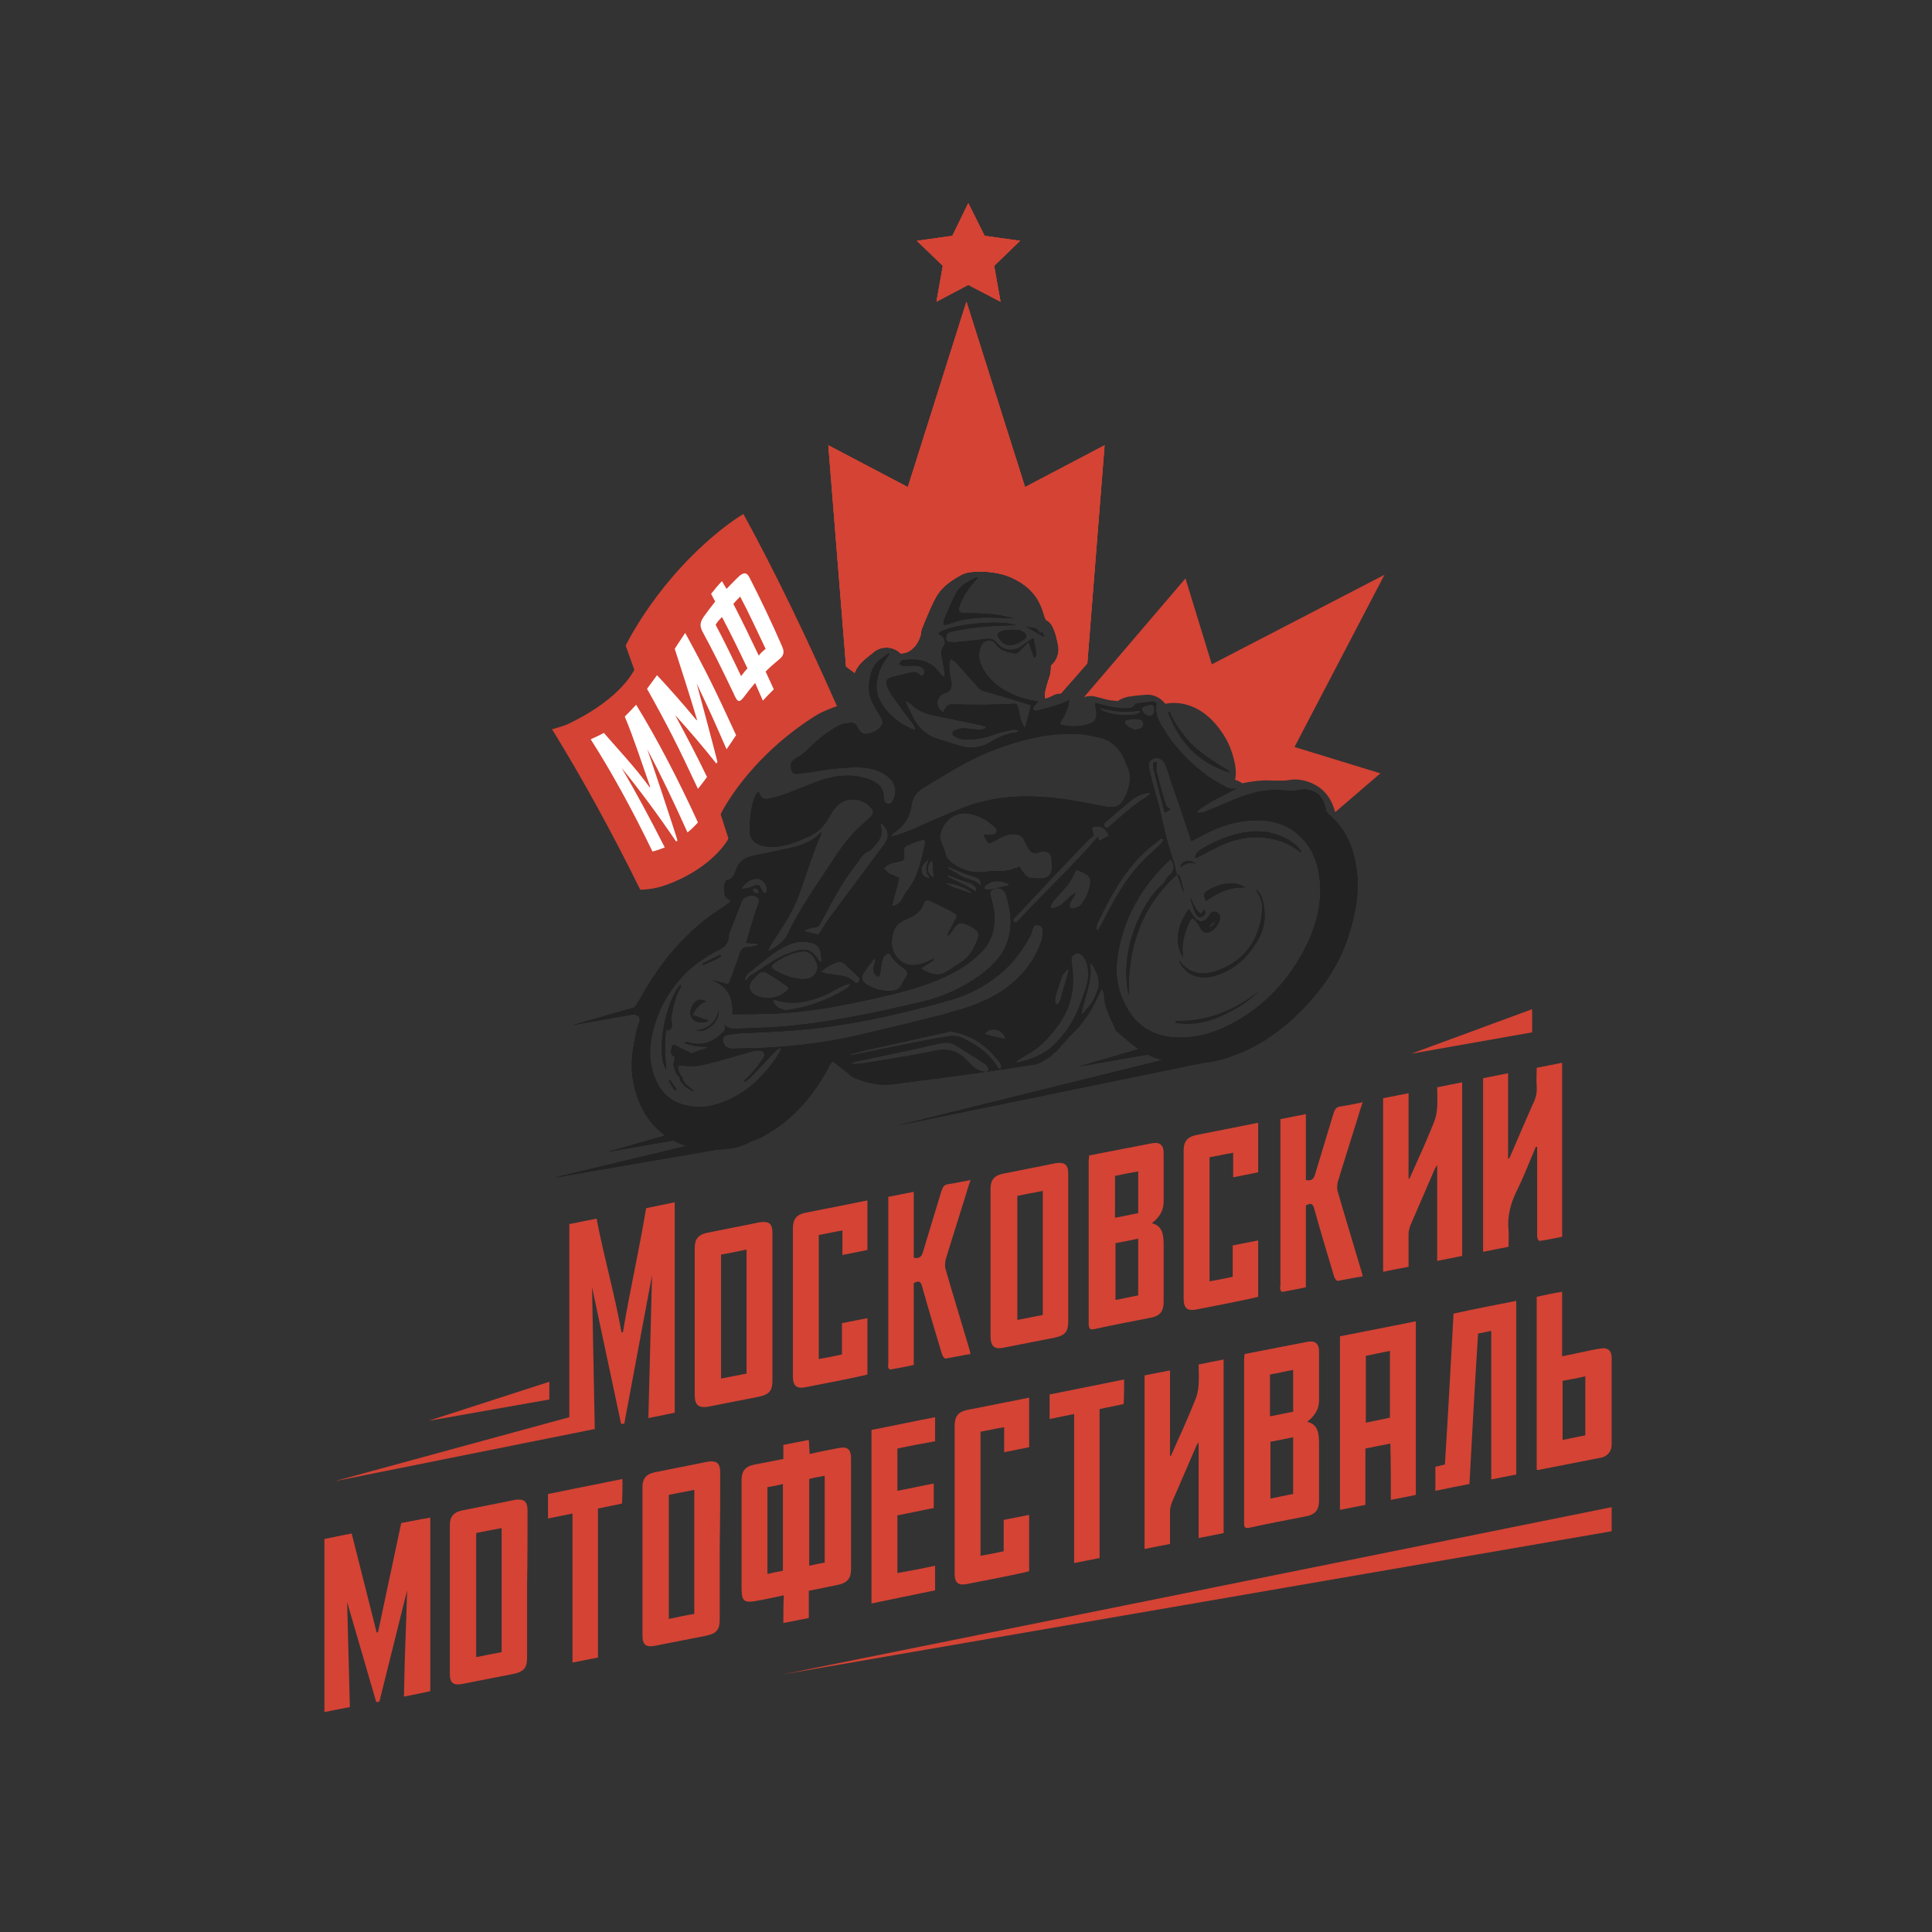 <?xml version="1.0" encoding="utf-8"?>
<!-- Generator: Adobe Illustrator 26.0.2, SVG Export Plug-In . SVG Version: 6.00 Build 0)  -->
<svg version="1.1" id="Слой_1" xmlns="http://www.w3.org/2000/svg" xmlns:xlink="http://www.w3.org/1999/xlink" x="0px" y="0px"
	 viewBox="0 0 425.2 425.2" style="enable-background:new 0 0 425.2 425.2;" xml:space="preserve">
<rect x="0" y="0" width="425.2" height="425.2" fill="#333333" stroke="none"/>
<style type="text/css">
	.st0{fill:#D44334;}
	.st1{fill:#FFFFFF;}
	.st2{fill:#222222;}
</style>
<g>
	<path class="st0" d="M142.7,312.1c2.1-0.4,3.9-0.8,5.8-1.2c0-15.5,0-30.9,0-46.3c-2.3,0.5-4,0.8-6.3,1.3
		c-1.5,9.1-3.6,18.2-5.1,27.3c-0.1,0-0.2,0-0.3,0.1c-1.5-8.4-3.9-16.7-5.5-25.1c-2.4,0.5-3.7,0.7-6,1.2c0,14.2,0,28.3,0,42.5
		L73.6,326l57.3-11.5l-0.6-31.2l6.4,30.1l0.7-0.1c0,0,6.1-32.7,6.1-32.6C143.2,291.5,143,301,142.7,312.1z"/>
	<path class="st0" d="M88.3,335.2l-5.1,24l-0.3,0.1l-5.5-21.8c0,0-3.7,0.7-6,1.2c0,15.5,0,22.7,0,38.1c1.9-0.4,5.6-1.1,5.6-1.1
		l-0.6-23.1l6.4,22l0.7-0.1l6.1-24.5c-0.3,10.9-0.5,12.3-0.7,23.4c2.1-0.4,3.9-0.8,5.8-1.2c0-15.5,0-22.8,0-38.2
		C92.3,334.4,88.3,335.2,88.3,335.2z"/>
	<path class="st0" d="M240.9,292.5c4.1-0.9,8.3-1.7,12.4-2.5c2-0.4,2.8-1.4,2.8-3.5c0-4.1,0-8.3,0-12.4c0-2.3-0.2-4.3-2.6-4.9
		c1.7-1.3,2.6-2.8,2.6-4.7c0-3.6,0-7.2,0-10.8c0-1.7-0.9-2.4-2.5-2.1c-2.1,0.4-4.1,0.8-6.2,1.2c-2.5,0.5-5.1,1-7.7,1.5
		c0,0.5-0.1,0.8-0.1,1.1c0,12,0,24,0,36.1C239.7,292.6,240,292.7,240.9,292.5z M250.5,257.8c0,3.1,0,6.1,0,9.2
		c-1.7,0.3-3.3,0.7-5.1,1c0-3.1,0-6.1,0-9.2C247.2,258.4,248.8,258.1,250.5,257.8z M250.5,272.6c0,4.1,0,8.3,0,12.5
		c-1.7,0.3-3.3,0.7-5,1c0-4.2,0-8.3,0-12.5C247.1,273.3,248.7,273,250.5,272.6z"/>
	<path class="st0" d="M310,278.8c0-2.5,0-4.8,0-7.2c0-0.6,0.2-1.3,0.4-1.9c1.8-4.2,3.6-8.3,5.4-12.5c0.1-0.2,0.2-0.3,0.5-0.8
		c0,7.3,0,14.2,0,21.1c1.9-0.4,3.7-0.7,5.5-1.1c0-12.8,0-25.5,0-38.2c-1.9,0.4-3.7,0.7-5.5,1.1c0,1.5,0.1,2.9,0,4.4
		c-0.1,1.2-0.3,2.4-0.8,3.5c-1.5,3.8-3.2,7.5-4.9,11.3c-0.1,0.3-0.3,0.6-0.4,0.9c-0.1,0-0.2,0-0.2,0c0-6.3,0-12.5,0-18.8
		c-1.9,0.4-3.7,0.7-5.6,1.1c0,12.8,0,25.5,0,38.2C306.2,279.5,308,279.2,310,278.8z"/>
	<path class="st0" d="M155.8,309.6c3.7-0.7,7.5-1.5,11.2-2.2c2.3-0.5,3-1.3,3-3.6c0-5.4,0-10.7,0-16.1c0-5.5,0-11,0-16.4
		c0-2-0.8-2.6-2.8-2.3c-3.8,0.8-7.6,1.5-11.5,2.3c-2,0.4-2.8,1.4-2.8,3.3c0,10.9,0,21.8,0,32.7C153,309.3,153.8,309.9,155.8,309.6z
		 M164.3,275c0,9.1,0,18.2,0,27.3c-1.9,0.4-3.7,0.7-5.6,1.1c0-9.1,0-18.2,0-27.3C160.6,275.8,162.4,275.4,164.3,275z"/>
	<path class="st0" d="M220.9,296.6c3.7-0.7,7.5-1.5,11.2-2.2c2.3-0.5,3-1.3,3-3.6c0-5.4,0-10.7,0-16.1c0-5.5,0-11,0-16.4
		c0-2-0.8-2.6-2.8-2.3c-3.8,0.8-7.6,1.5-11.5,2.3c-2,0.4-2.8,1.4-2.8,3.3c0,10.9,0,21.8,0,32.7C218.1,296.4,218.9,297,220.9,296.6z
		 M229.5,262.1c0,9.1,0,18.2,0,27.3c-1.9,0.4-3.7,0.7-5.6,1.1c0-9.1,0-18.2,0-27.3C225.7,262.8,227.5,262.5,229.5,262.1z"/>
	<path class="st0" d="M195.5,301c0.1,0.2,0.3,0.5,0.5,0.4c1.7-0.3,3.4-0.6,5.1-1c0-6.1,0-12,0-18c1.1-0.6,1.5-0.4,1.8,0.6
		c1.4,5,2.9,10,4.4,15c0.1,0.4,0.5,1,0.8,1c1.8-0.3,3.6-0.7,5.5-1c-0.1-0.5-0.2-0.9-0.3-1.2c-1.7-5.8-3.5-11.6-5.2-17.5
		c-0.2-0.6-0.1-1.3,0-2c1.2-4,2.5-8,3.7-11.9c0.6-1.8,1.1-3.7,1.8-5.7c-1.7,0.3-3.3,0.7-4.8,0.9c-1,0.1-1.3,0.6-1.6,1.5
		c-1.3,4.4-2.7,8.8-4,13.2c-0.3,1.2-0.8,1.8-2.1,1.5c0-4.8,0-9.6,0-14.5c-1.9,0.4-3.7,0.7-5.6,1.1c0,0.5,0,1,0,1.4
		c0,11.8,0,23.6,0,35.3C195.5,300.4,195.4,300.7,195.5,301z"/>
	<path class="st0" d="M281.8,283.9c0.1,0.2,0.3,0.5,0.5,0.4c1.7-0.3,3.4-0.6,5.1-1c0-6.1,0-12,0-18c1.1-0.6,1.5-0.4,1.8,0.6
		c1.4,5,2.9,10,4.4,15c0.1,0.4,0.5,1,0.8,1c1.8-0.3,3.6-0.7,5.5-1c-0.1-0.5-0.2-0.9-0.3-1.2c-1.7-5.8-3.5-11.6-5.2-17.5
		c-0.2-0.6-0.1-1.3,0-2c1.2-4,2.5-8,3.7-11.9c0.6-1.8,1.1-3.7,1.8-5.7c-1.7,0.3-3.3,0.7-4.8,0.9c-1,0.1-1.3,0.6-1.6,1.5
		c-1.3,4.4-2.7,8.8-4,13.2c-0.3,1.2-0.8,1.8-2.1,1.5c0-4.8,0-9.6,0-14.5c-1.9,0.4-3.7,0.7-5.6,1.1c0,0.5,0,1,0,1.4
		c0,11.8,0,23.6,0,35.3C281.7,283.2,281.7,283.6,281.8,283.9z"/>
	<path class="st0" d="M177.3,305.3c4.1-0.8,8.3-1.6,12.4-2.5c0.4-0.1,0.8-0.2,1.2-0.3c0-4.2,0-8.3,0-12.4c-1.9,0.4-3.7,0.7-5.6,1.1
		c0,2.4,0,4.7,0,6.9c-1.8,0.4-3.4,0.7-5.1,1c0-9.2,0-18.2,0-27.3c1.7-0.3,3.4-0.7,5.2-1c0,1.8,0,3.6,0,5.4c1.9-0.4,3.7-0.7,5.5-1.1
		c0-3.6,0-7.2,0-10.9c-4.6,0.9-9.1,1.8-13.6,2.7c-2,0.4-2.8,1.4-2.8,3.5c0,10.8,0,21.7,0,32.5C174.5,305,175.3,305.7,177.3,305.3z"
		/>
	<path class="st0" d="M263.3,288.2c4.1-0.8,8.3-1.6,12.4-2.5c0.4-0.1,0.8-0.2,1.2-0.3c0-4.2,0-8.3,0-12.4c-1.9,0.4-3.7,0.7-5.6,1.1
		c0,2.4,0,4.7,0,6.9c-1.8,0.4-3.4,0.7-5.1,1c0-9.2,0-18.2,0-27.3c1.7-0.3,3.4-0.7,5.2-1c0,1.8,0,3.6,0,5.4c1.9-0.4,3.7-0.7,5.5-1.1
		c0-3.6,0-7.2,0-10.9c-4.6,0.9-9.1,1.8-13.6,2.7c-2,0.4-2.8,1.4-2.8,3.5c0,10.8,0,21.7,0,32.5C260.5,287.9,261.3,288.6,263.3,288.2z
		"/>
	<path class="st0" d="M332.5,254.2c-0.1,0.3-0.3,0.6-0.4,0.8c-0.1,0-0.2,0-0.2,0c0-6.3,0-12.5,0-18.8c-1.9,0.4-3.7,0.7-5.5,1.1
		c0,12.8,0,25.5,0,38.2c1.9-0.4,3.7-0.7,5.6-1.1c0-1.3,0.1-2.6,0-3.7c-0.3-2.9,0.4-5.7,1.8-8.6c1.6-3.2,2.8-6.4,4.2-9.7
		c0.1,0,0.2,0,0.3,0c0,2.3,0,4.5,0,6.8c0,4.3,0,8.6,0,12.9c0,0.4,0.3,1,0.5,1c1.7-0.2,3.3-0.6,5-0.9c0-12.9,0-25.6,0-38.3
		c-1.9,0.4-3.7,0.7-5.6,1.1c0,1.4-0.1,2.8,0,4.1c0.1,1.4-0.2,2.7-0.9,4C335.7,246.7,334.1,250.5,332.5,254.2z"/>
	<path class="st0" d="M172.4,357.2c1.9-0.4,3.7-0.7,5.6-1.1c0-2,0-3.9,0-6c2.2-0.4,4.3-0.9,6.4-1.3c2-0.4,2.9-1.4,2.9-3.4
		c0-8.1,0-16.2,0-24.4c0-2.1-0.8-2.7-2.8-2.3c-2.1,0.4-4.2,0.8-6.3,1.3c-0.1-1.1-0.1-2.1-0.2-3.1c-1.9,0.4-3.7,0.7-5.6,1.1
		c0,1.1,0,2,0,3.1c-2.1,0.4-4.2,0.8-6.2,1.2c-2.2,0.4-3,1.4-3,3.6c0,7.7,0,15.4,0,23.1c0,3.6,0.4,3.9,4,3.2c1.7-0.3,3.4-0.7,5.3-1.1
		C172.4,353.3,172.4,355.2,172.4,357.2z M181.5,324.8c0,6.3,0,12.7,0,19.1c-1.1,0.2-2.2,0.4-3.4,0.7c0-6.4,0-12.7,0-19.1
		C179.2,325.2,180.3,325,181.5,324.8z M168.9,346.4c0-6.4,0-12.7,0-19.1c1.2-0.2,2.3-0.4,3.4-0.7c0,6.4,0,12.7,0,19.1
		C171.2,345.9,170.1,346.1,168.9,346.4z"/>
	<path class="st0" d="M306.1,330.1c1.9-0.4,3.7-0.7,5.5-1.1c0-12.8,0-25.5,0-38.2c-5.6,1.1-11.1,2.2-16.7,3.3c0,12.8,0,25.5,0,38.2
		c1.9-0.4,3.7-0.7,5.6-1.1c0-4.2,0-8.3,0-12.4c1.8-0.4,3.6-0.7,5.5-1.1C306.1,321.9,306.1,326,306.1,330.1z M300.6,313.1
		c0-4.9,0-9.7,0-14.7c1.8-0.4,3.5-0.7,5.3-1.1c0,4.9,0,9.7,0,14.7C304.2,312.4,302.4,312.7,300.6,313.1z"/>
	<path class="st0" d="M318,322.3c-0.8,0.2-1.5,0.4-2.1,0.5c0,1.8,0,3.5,0,5.3c2.5-0.5,4.9-1,7.5-1.5c0.6-11.1,1.2-22.1,1.9-33.1
		c1-0.2,1.9-0.4,2.9-0.6c0,11,0,21.8,0,32.7c1.9-0.4,3.7-0.7,5.5-1.1c0-12.8,0-25.5,0-38.2c-4.7,0.9-9.2,1.8-13.8,2.8
		C319.3,300.2,318.7,311.2,318,322.3z"/>
	<path class="st0" d="M338.2,285.4c0,12.7,0,25.4,0,38.1c0.2,0,0.3,0,0.4,0c4.6-0.9,9.2-1.8,13.8-2.7c1.4-0.3,2.3-1.4,2.3-2.9
		c0-6.4,0-12.8,0-19.1c0-1.6-0.9-2.3-2.5-2c-1.4,0.2-2.7,0.5-4.1,0.8s-2.8,0.6-4.3,0.9c0-4.8,0-9.5,0-14.2
		C341.8,284.6,340.1,285,338.2,285.4z M348.9,302.9c0,4.4,0,8.6,0,13c-1.7,0.3-3.3,0.7-5,1c0-4.3,0-8.6,0-13
		C345.6,303.6,347.2,303.3,348.9,302.9z"/>
	<path class="st0" d="M205.8,350c0-1.8,0-3.5,0-5.4c-2.8,0.6-5.5,1.1-8.3,1.6c0-4.3,0-8.4,0-12.7c2.7-0.5,5.3-1.1,8-1.6
		c0-1.9,0-3.6,0-5.4c-2.7,0.5-5.3,1.1-8,1.6c0-3.2,0-6.2,0-9.3c2.8-0.6,5.5-1.1,8.3-1.6c0-1.9,0-3.6,0-5.3c-4.7,0.9-9.3,1.9-14,2.8
		c0,12.8,0,25.5,0,38.2C196.5,351.9,201.1,351,205.8,350z"/>
	<path class="st0" d="M137,325.5c-5.5,1.1-10.9,2.2-16.4,3.3c0,1.8,0,3.4,0,5.4c1.8-0.4,3.6-0.7,5.4-1.1c0,11,0,21.9,0,32.8
		c1.9-0.4,3.7-0.7,5.6-1.1c0-11,0-21.8,0-32.8c1.8-0.4,3.6-0.7,5.3-1.1C137,329,137,327.3,137,325.5z"/>
	<path class="st0" d="M247.4,303.6c-5.5,1.1-10.9,2.2-16.4,3.3c0,1.8,0,3.4,0,5.4c1.8-0.4,3.6-0.7,5.4-1.1c0,11,0,21.9,0,32.8
		c1.9-0.4,3.7-0.7,5.6-1.1c0-11,0-21.8,0-32.8c1.8-0.4,3.6-0.7,5.3-1.1C247.4,307,247.4,305.3,247.4,303.6z"/>
	<path class="st0" d="M273.8,299.2c0,12,0,24,0,36.1c0,1,0.4,1.1,1.3,0.9c4.1-0.9,8.3-1.7,12.4-2.5c2-0.4,2.8-1.4,2.8-3.5
		c0-4.1,0-8.3,0-12.4c0-2.3-0.2-4.3-2.6-4.9c1.7-1.3,2.6-2.8,2.6-4.7c0-3.6,0-7.2,0-10.8c0-1.7-0.9-2.4-2.5-2.1
		c-2.1,0.4-4.1,0.8-6.2,1.2c-2.5,0.5-5.1,1-7.7,1.5C273.9,298.6,273.8,298.9,273.8,299.2z M284.6,301.5c0,3.1,0,6.1,0,9.2
		c-1.7,0.3-3.3,0.7-5.1,1c0-3.1,0-6.1,0-9.2C281.3,302.2,282.9,301.8,284.6,301.5z M284.6,316.3c0,4.1,0,8.3,0,12.5
		c-1.7,0.3-3.3,0.7-5,1c0-4.2,0-8.3,0-12.5C281.2,317,282.9,316.7,284.6,316.3z"/>
	<path class="st0" d="M251.9,340.9c1.9-0.4,3.6-0.7,5.6-1.1c0-2.5,0-4.8,0-7.2c0-0.6,0.2-1.3,0.4-1.9c1.8-4.2,3.6-8.3,5.4-12.5
		c0.1-0.2,0.2-0.3,0.5-0.8c0,7.3,0,14.2,0,21.1c1.9-0.4,3.7-0.7,5.5-1.1c0-12.8,0-25.5,0-38.2c-1.9,0.4-3.7,0.7-5.5,1.1
		c0,1.5,0.1,2.9,0,4.4c-0.1,1.2-0.3,2.4-0.8,3.5c-1.5,3.8-3.2,7.5-4.9,11.3c-0.1,0.3-0.3,0.6-0.4,0.9c-0.1,0-0.2,0-0.2,0
		c0-6.3,0-12.5,0-18.8c-1.9,0.4-3.7,0.7-5.6,1.1C251.9,315.4,251.9,328.1,251.9,340.9z"/>
	<path class="st0" d="M116.1,332.4c0-2-0.8-2.6-2.8-2.3c-3.8,0.8-7.6,1.5-11.5,2.3c-2,0.4-2.8,1.4-2.8,3.3c0,10.9,0,21.8,0,32.7
		c0,2,0.8,2.6,2.8,2.2c3.7-0.7,7.5-1.5,11.2-2.2c2.3-0.5,3-1.3,3-3.6c0-5.4,0-10.7,0-16.1C116.1,343.4,116.1,337.9,116.1,332.4z
		 M104.8,364.7c0-9.1,0-18.2,0-27.3c1.8-0.4,3.7-0.7,5.6-1.1c0,9.1,0,18.2,0,27.3C108.5,364,106.7,364.3,104.8,364.7z"/>
	<path class="st0" d="M158.5,324c0-2-0.8-2.6-2.8-2.3c-3.8,0.8-7.6,1.5-11.5,2.3c-2,0.4-2.8,1.4-2.8,3.3c0,10.9,0,21.8,0,32.7
		c0,2,0.8,2.6,2.8,2.2c3.7-0.7,7.5-1.5,11.2-2.2c2.3-0.5,3-1.3,3-3.6c0-5.4,0-10.7,0-16.1C158.5,334.9,158.5,329.5,158.5,324z
		 M147.2,356.3c0-9.1,0-18.2,0-27.3c1.8-0.4,3.7-0.7,5.6-1.1c0,9.1,0,18.2,0,27.3C150.9,355.5,149.1,355.9,147.2,356.3z"/>
	<path class="st0" d="M221,319.6c1.9-0.4,3.7-0.7,5.5-1.1c0-3.6,0-7.2,0-10.9c-4.6,0.9-9.1,1.8-13.6,2.7c-2,0.4-2.8,1.4-2.8,3.5
		c0,10.8,0,21.7,0,32.5c0,2.1,0.8,2.7,2.8,2.3c4.1-0.8,8.3-1.6,12.4-2.5c0.4-0.1,0.8-0.2,1.2-0.3c0-4.2,0-8.3,0-12.4
		c-1.9,0.4-3.7,0.7-5.6,1.1c0,2.4,0,4.7,0,6.9c-1.8,0.4-3.4,0.7-5.1,1c0-9.2,0-18.2,0-27.3c1.7-0.3,3.4-0.7,5.2-1
		C221,316.1,221,317.9,221,319.6z"/>
	<polygon class="st0" points="120.9,304.1 94.3,312.7 120.9,308 	"/>
	<polygon class="st0" points="337.2,222.1 310.6,231.9 337.2,227.2 	"/>
	<polygon class="st0" points="172.3,368.5 354.7,337 354.7,331.7 	"/>
</g>
<g>
	<g>
		<g>
			<path class="st0" d="M145.6,195.1c-1.3,0.4-2.7,0.6-4.1,0.7c-0.2,0-0.4,0-0.6,0c-6.5-13.2-13-24.9-19.4-35.3
				c0.2-0.1,0.5-0.1,0.7-0.2c1-0.3,2.1-0.6,3.1-1.1c11.5-5.5,14.3-11.8,14.3-11.8l-1.9-5.3c0,0,7.1-15,22.4-26.6
				c1-0.7,1.9-1.4,2.9-2c0.2-0.1,0.4-0.2,0.6-0.4c6.9,12.6,13.7,26.7,20.6,42.3c-0.3,0.1-0.5,0.2-0.8,0.3c-1.3,0.5-2.6,1-3.9,1.8
				c-15.2,9.6-20.9,21.7-20.9,21.7l1.7,5.3C160.4,184.7,156.4,191.6,145.6,195.1z"/>
		</g>
		<g>
			<path class="st1" d="M153.6,181c-0.7,0.8-1.4,1.5-2.3,2.2c-3.1-6.9-5.8-12.5-8.9-18.4c0-0.3,6.7,19.9,6.7,20.2
				c-0.1,0.1-0.2,0.1-0.3,0.2c-4-5.9-8-11.3-12-16.2c3.2,5.4,6.3,11.2,9.5,17.5c0,0-1.7,0.7-2.7,0.9c-4.5-9.3-9-17.5-13.6-24.7
				c1.1-0.5,1.8-0.8,2.9-1.4c3.3,3.8,6.9,7.6,10.1,12l0.1-0.1c-1.9-5.4-3.6-10.7-5.6-15.5c0.9-0.9,1.6-1.6,2.5-2.6
				C144.6,162.6,149.1,171.2,153.6,181z"/>
			<path class="st1" d="M162,161.8c-0.7,1-1.3,2-2.1,3.1c-3.1-7.1-3.5-8-6.6-14.5c0-0.2,4.6,17.1,4.6,17.3c-0.1,0.1-0.2,0.2-0.2,0.4
				c-3-3.8-6.1-7.4-9.1-10.7c2.3,4.3,4.7,8.8,7,13.6c0,0-1.3,1.8-2,2.6c-4.5-9.6-6.6-13.8-11.2-22c0.8-1.1,2.2-3,2.2-3
				c2.9,3.1,5.8,6.4,8.7,9.9l0.1-0.1c-1.6-5.4-3.3-10.6-4.9-15.6c0,0,1.4-2.2,2.3-3.5C155.4,147.7,157.5,152,162,161.8z"/>
			<path class="st1" d="M168.5,147.8c0.6,1.3,1.2,2.6,1.8,3.9c-0.8,0.8-1.6,1.6-2.4,2.5c-0.6-1.3-1.1-2.5-1.7-3.9
				c-0.8,0.9-1.5,1.8-2.1,2.6c-1.4,1.9-1.7,1.9-2.7-0.4c-2.3-4.8-4.5-9.3-6.8-13.5c-0.6-1.2-0.6-2,0.3-3.3c0.8-1.1,1.6-2.2,2.5-3.3
				c-0.3-0.6-0.6-1.1-0.9-1.7c0.8-1,1.5-1.9,2.4-2.8c0.3,0.5,0.6,1.1,1,1.7c1-1,1.9-2,2.9-2.9c1-0.8,1.6-0.7,2.2,0.5
				c2.4,4.7,4.8,9.7,7.1,15c0.6,1.3,0.4,2.1-0.6,2.9C170.4,146,169.5,146.8,168.5,147.8z M168.5,142.8c-1.9-4-3.7-7.9-5.6-11.5
				c-0.5,0.5-1,1-1.5,1.6c1.9,3.7,3.7,7.4,5.6,11.4C167.4,143.7,167.9,143.3,168.5,142.8z M157.5,137.5c1.9,3.6,3.7,7.3,5.6,11.3
				c0.5-0.6,0.9-1.2,1.4-1.7c-1.9-4-3.7-7.7-5.6-11.3C158.4,136.3,157.9,136.8,157.5,137.5z"/>
		</g>
	</g>
	<polygon class="st0" points="213.1,44.7 209.6,51.9 201.8,53 207.5,58.5 206.1,66.4 213.1,62.7 220.2,66.4 218.8,58.5 224.5,53 
		216.7,51.9 	"/>
	<path class="st0" d="M188.1,148.1c0.3-0.8,0.8-1.6,1.4-2.2c0.8-0.8,1.5-1.4,2.2-1.9l0.6-0.5c1.7-1.4,4.3-1.3,5.9,0.3
		c0,0,3,0.3,4.4-3.9c0,0,0.1-1.3,0.5-2l0.6-1.5c0.7-1.6,1.4-3.4,2.3-5c1.5-2.6,3.8-3.9,5.8-5c0.9-0.4,1.7-0.5,2-0.5
		c1.8-0.2,5.4-0.2,8.5,1.1c7.5,3.2,7.1,8.8,8,9.5c1.6,0.7,2.2,3.6,2.6,5.6c0.3,1.6-0.3,3.3-1.6,4.4c0,0.7,0,1.5-0.3,2.4
		c-0.5,1.5-1.4,4.3-0.9,4.8c0.1,0,0.2-0.1,0.3-0.1c0.3-0.1,0.5-0.2,0.8-0.3l0.8-0.4c0.5-0.2,1-0.3,1.5-0.3l5.8-6.6l3.8-48l-17.5,9.2
		l-12.9-40.8l-12.9,40.8L182.3,98l3.9,48.7L188.1,148.1z"/>
	<polygon class="st0" points="213.1,44.7 209.6,51.9 201.8,53 207.5,58.5 206.1,66.4 213.1,62.7 220.2,66.4 218.8,58.5 224.5,53 
		216.7,51.9 	"/>
	<path class="st0" d="M188.1,148.1c0.3-0.8,0.8-1.6,1.4-2.2c0.8-0.8,1.5-1.4,2.2-1.9l0.6-0.5c1.7-1.4,4.3-1.3,5.9,0.3
		c0,0,3,0.3,4.4-3.9c0,0,0.1-1.3,0.5-2l0.6-1.5c0.7-1.6,1.4-3.4,2.3-5c1.5-2.6,3.8-3.9,5.8-5c0.9-0.4,1.7-0.5,2-0.5
		c1.8-0.2,5.4-0.2,8.5,1.1c7.5,3.2,7.1,8.8,8,9.5c1.6,0.7,2.2,3.6,2.6,5.6c0.3,1.6-0.3,3.3-1.6,4.4c0,0.7,0,1.5-0.3,2.4
		c-0.5,1.5-1.4,4.3-0.9,4.8c0.1,0,0.2-0.1,0.3-0.1c0.3-0.1,0.5-0.2,0.8-0.3l0.8-0.4c0.5-0.2,1-0.3,1.5-0.3l5.8-6.6l3.8-48l-17.5,9.2
		l-12.9-40.8l-12.9,40.8L182.3,98l3.9,48.7L188.1,148.1z"/>
	<polygon class="st0" points="213.1,44.7 209.6,51.9 201.8,53 207.5,58.5 206.1,66.4 213.1,62.7 220.2,66.4 218.8,58.5 224.5,53 
		216.7,51.9 	"/>
	<path class="st0" d="M304.7,126.5l-38,19.7l-5.8-18.9l-22.3,26.1c0.8-0.2,1.6-0.3,2.4-0.1l1.2,0.3c0.7,0.2,1.4,0.4,2.1,0.5
		c0.5,0.1,1.1,0.1,1.7,0.2c0.7-0.5,1.5-0.8,2.4-1h0.2c1.2-0.2,2.4-0.3,3.6-0.4c1.5-0.1,3,0.5,4.1,1.8c0.1,0.1,0.1,0.1,0.1,0.2
		c1-0.2,7.9-1.6,13.3,7.5c1.4,2.3,2.8,6.9,2.1,9.2c0.6,0.2,1.1,0.4,1.6,0.8c1.3-0.3,2.7-0.5,4.1-0.6c1.1-0.1,2.1,0,3,0
		c0.5,0,1,0,1.5,0s1.1,0,1.5-0.1c2.9-0.6,6.1,0.7,7.8,2.4c1.4,1.4,2.1,3,2.5,4.5l0.1,0.1l9.9-8.5l-18.9-5.8L304.7,126.5z"/>
	<path class="st0" d="M188.1,148.1c0.3-0.8,0.8-1.6,1.4-2.2c0.8-0.8,1.5-1.4,2.2-1.9l0.6-0.5c1.7-1.4,4.3-1.3,5.9,0.3
		c0,0,3,0.3,4.4-3.9c0,0,0.1-1.3,0.5-2l0.6-1.5c0.7-1.6,1.4-3.4,2.3-5c1.5-2.6,3.8-3.9,5.8-5c0.9-0.4,1.7-0.5,2-0.5
		c1.8-0.2,5.4-0.2,8.5,1.1c7.5,3.2,7.1,8.8,8,9.5c1.6,0.7,2.2,3.6,2.6,5.6c0.3,1.6-0.3,3.3-1.6,4.4c0,0.7,0,1.5-0.3,2.4
		c-0.5,1.5-1.4,4.3-0.9,4.8c0.1,0,0.2-0.1,0.3-0.1c0.3-0.1,0.5-0.2,0.8-0.3l0.8-0.4c0.5-0.2,1-0.3,1.5-0.3l5.8-6.6l3.8-48l-17.5,9.2
		l-12.9-40.8l-12.9,40.8L182.3,98l3.9,48.7L188.1,148.1z"/>
	<g>
		<path class="st2" d="M298.7,192.6c-0.5-5.2-2.1-9.9-6.3-13.4c-0.2-0.2-0.4-0.5-0.5-0.7c-0.3-1.3-0.6-2.5-1.6-3.5
			c-0.8-0.8-2.6-1.5-3.8-1.2c-0.8,0.2-1.6,0.2-2.5,0.2c-1.4,0-2.9-0.2-4.3-0.1c-3.8,0.2-7.3,1.7-10.8,3.2c-1.3,0.6-2.6,1.1-3.9,1.6
			c-0.5,0.2-1,0.2-1.5,0.2c0-0.1-0.1-0.2-0.1-0.3c1.3-1.1,2.8-2,4.4-2.8c1.5-0.8,3.1-1.6,4.6-2.4c-1.3,0.6-2.5-0.1-3.5-0.7
			c-1.5-0.8-3-1.7-4.3-2.8c-3.4-2.7-6.3-5.8-8.6-9.6c-1-1.6-1.9-3.3-1.5-5.3c0-0.2-0.4-0.6-0.6-0.6c-1.2,0.1-2.4,0.3-3.6,0.4
			c-0.2,0-0.4,0.1-0.5,0.3c-0.5,0.8-1.3,0.8-2.1,0.8c-1,0-2-0.1-3-0.3c-1.2-0.2-2.4-0.6-3.7-0.9c0.1,0.8,0.2,1.4,0.3,2.1
			c0.1,1-0.2,1.9-1.1,2.3c-2.1,0.9-4.2,0.9-6.4,0.5c-0.5-0.1-0.6-0.4-0.3-0.8c0.3-0.5,0.5-0.9,0.8-1.4c0.5-1,0.9-2,1-3.3
			c-0.8,0.3-1.4,0.7-2.1,0.9c-1.6,0.5-3.3,1-5,1.4c-0.2,0.1-0.7-0.1-0.8-0.2c-0.1-0.3,0.1-0.6,0.2-0.8c0.3-0.4,0.7-0.8,0.9-1
			c-1.1-0.2-2.2-0.4-3.2-0.7c-0.8-0.2-1.6-0.5-2.4-0.9c-2.9-1.2-5.2-3.1-6.7-5.9c-0.8-1.5-1-3.1-0.3-4.7c0.6-1.4,2.4-1.7,3.2-0.5
			c1,1.5,2.6,1.8,4.2,2.1c0.4,0.1,0.7-0.1,1-0.4c0.6-0.7,1.3-1.3,2.1-2.1c0.4,1.3,0.8,2.4,1.2,3.4l0.3-0.1c0.4-1.4-0.3-2.6-0.4-4
			c-0.3,0-0.4,0-0.5,0.1c-0.6,0.4-1.3,0.9-1.9,1.3c-1.8,1.5-4.2,1.3-5.7-0.5c-0.6-0.8-1.3-1-2.3-0.9c-2.1,0.3-4.3,0.5-6.4,0.7
			c-0.6,0.1-1.1,0-1.7,0c-0.6,0-0.9-0.3-0.8-1c0.1-0.9,0.4-1.2,1.7-1.4c4.2-0.9,8.5-1.2,12.7-1.3c0.3,0,0.6,0,0.9,0
			c-3.9-1.4-15.5,0-17,1.9c0.2,0.1,0.4,0.2,0.6,0.3c0.8,0.5,1.2,1.7,0.6,2.4c-0.6,0.8-0.6,1.6-0.4,2.4c0.2,1.2,0.4,2.3,0.6,3.5
			c0,0.3-0.1,0.6-0.1,0.9c-0.4-0.2-0.6-0.4-0.8-0.6c-1.2-1.9-3-3-5.3-3.2c-1-0.1-2.1,0-3.1,0.1c-0.2,0-0.4,0.5-0.7,0.8
			c0.2,0.2,0.5,0.4,0.7,0.4c0.7,0.1,1.5,0,2.2,0c0.6,0,1.1,0,1.7,0.2c0.7,0.2,1.1,0.9,0.9,1.5c-0.2,0.6-0.6,0.8-1,0.3
			c-0.5-0.5-1-0.7-1.7-0.5c-1.4,0.3-2.8,0.6-4.2,1c-1.3,0.3-1.8,0.7-1.1,2.4c0.5,1.2,1.3,2.2,2.1,3.3c1.1,1.6,2.3,3.2,3.5,4.7
			c0.2,0.3,0.3,0.6,0.5,1c0,0.1-0.1,0.1-0.1,0.2c-0.3-0.1-0.7-0.1-1-0.3c-2.3-1-4.2-2.5-5.7-4.5c-1.3-1.7-2.1-3.7-1.7-5.9
			c0.3-1.8,0.9-3.5,2.1-5c0.2-0.3,0.4-0.6,0.6-0.9c-0.1-0.1-0.2-0.2-0.2-0.2c-0.8,0.7-1.7,1.2-2.5,2c-1.6,1.7-1.9,4.8-1.7,6.5
			c0.2,2,1.7,4,2.7,5.8c0.2,0.3,0.3,0.9,0.2,1.2c-0.6,1.4-1.9,1.9-3.3,2.2c-1.2,0.2-1.8-0.6-2.2-1.5c-0.3-0.7-0.9-1-1.6-0.9
			c-0.8,0.1-1.8,0.2-2.5,0.6c-1.5,0.8-2.9,1.8-4.2,2.8c-1.3,1.1-2.5,2.4-3.8,3.5c-0.4,0.4-1.9,0.9-2.4,1.8c-0.2,0.3-0.1,0.6-0.1,1
			c0,1.2,0.5,1.6,1.6,1.5c1-0.1,2-0.3,3-0.4c3.5-0.6,7-1.1,10.6-1c2.3,0.1,4.4,0.6,6.2,2.1c1.5,1.2,1.9,3,1.3,4.6
			c-0.3,0.6-0.5,1.4-1.3,1.3c-0.9-0.1-1-0.9-1-1.6c-0.1-1.9-1.1-2.9-2.8-3.6c-2.9-1.2-5.8-1.2-8.8-0.6c-2.8,0.6-5.4,1.9-8.1,2.9
			c-1.7,0.7-3.4,1.3-5.2,1.7c-1.6,0.4-2,0.1-2.6-1.3c0,0-0.1,0-0.2-0.1c-0.2,0.3-0.4,0.6-0.6,0.9c-1,2.5-1.2,5.1-1.2,7.8
			c0,1.4,0.8,2.4,2.1,2.9c0.7,0.3,1.5,0.4,2.2,0.5c3.1,0.1,5.8-1,8.5-2.2c2.1-0.9,3.5-2.3,4.6-4.2c0.5-1,1.1-1.9,1.9-2.7
			c2-2.1,5.8-1.7,7.5,0.6c0.5,0.6,0.5,1.2-0.1,1.8c-0.8,0.7-1.6,1.5-2.4,2.2c-2.9,2.6-5,5.9-7.1,9.1c-3.1,4.7-6.4,9.4-8.8,14.5
			c-0.8,1.8-2.4,2.7-3.9,3.7c-0.1,0.1-0.2,0-0.5,0.1c0.2-0.4,0.3-0.8,0.5-1.1c0.6-1,1.3-2,2-3.1c1.9-2.9,3.6-5.8,4.7-9.2
			c1-3,2.1-6.1,3.2-9.1c0.4-1.1,0.9-2.3,1.4-3.4c-0.1-0.1-0.1-0.1-0.2-0.2c-0.1,0.1-0.2,0.3-0.3,0.4c-1.9,1.8-4.3,2.6-6.8,3.1
			c-2.7,0.6-5.4,1.2-8,1.7c-1.7,0.4-2.9,1.3-3.5,3c-0.4,1-0.7,2.2-2.1,2.3l-0.1,0.1c-0.6,0.7-0.6,3,0,3.7c0.3,0.3,0.6,0.5,1.1,0.8
			c-0.5,0.4-0.8,0.6-1.1,0.9c-1,0.7-2,1.3-3,2c-5.4,3.9-9.8,8.8-13.4,14.4c-1.3,2-2.4,4.1-3.7,6.1l-13.6,3.9l13.6-2.4
			c0.1,0.1,0.2,0.1,0.3,0.2c1,0.4,0.9,1,0.6,1.8c-0.2,0.5-0.3,0.9-0.4,1.4c-0.9,3.6-1.5,7.3-0.9,11c0.9,5.3,3.3,9.6,7.1,12.3
			l-12.6,3.6l14.4-2.5c0.9,0.5,1.9,0.9,2.9,1.2l-29.2,7l36-6.2c2.5-0.1,5-0.4,7.2-1.7c1-0.5,2.1-0.7,3-1.3
			c6.6-3.6,11.2-9.2,14.6-15.7c0.2-0.4,0.4-0.8,0.9-0.5c0.9,0.7,1.8,1.5,2.8,2.2c0.5,0.4,1,1,1.6,1.2c2.8,1.2,5.7,1.8,8.7,1.4
			c5.3-0.7,10.7-1.4,16-2.1c4.9-0.7,9.9-1.4,14.8-2.2c0.9-0.1,1.8-0.6,2.6-1.1c2.5-1.4,4-3.9,6-5.8c1.3-1.2,2.3-2.6,3.3-4
			c0.8-1.1,1.4-2.4,2-3.6c0.4-0.7,0.7-1.4,1-2c0.1,0,0.2,0,0.3,0.1c0.1,0.4,0.3,0.9,0.3,1.3c0.1,2.8,1.6,5.1,2.6,7.6
			c0,0.1,0.1,0.2,0.2,0.2c0.7,0.6,1.4,1.2,2.1,1.8c0.8,0.8,1.8,1.4,2.7,2.1l-13.1,3.8l15.1-2.6c1,0.5,2.1,0.9,3.2,1.2l-58.2,14.4
			l66.8-13.7h-0.1c1.6-0.2,3.2-0.4,4.8-0.9c6.6-1.9,12.2-5.6,17-10.4c4.7-4.7,8.5-10,10.6-16.5C298.1,201.9,299.1,197.4,298.7,192.6
			 M252.5,174.5c0.2,0,0.4,0,0.5,0c0,0.1,0.1,0.1,0.1,0.2c-0.3,0.3-0.6,0.6-0.9,0.8c-2.8,1.7-5.2,3.9-7.6,6
			c-0.4,0.3-0.9,1.1-1.5,0.4c-0.5-0.6,0.2-1,0.6-1.3c1.6-1.4,3.1-2.7,4.7-4C249.7,175.4,251.1,174.8,252.5,174.5 M236.5,199.9
			c-0.9,0.3-1.3-0.3-1-1.2c0.2-0.4,0.5-0.8,0.7-1.2c0.2-0.3,0.4-0.6,0.5-0.9l-0.1-0.1c-0.2,0.2-0.4,0.4-0.7,0.5
			c-0.8,0.7-1.5,1.4-2.3,2.1c-0.5,0.4-1.2,0.6-1.8,0.8c-0.5,0.1-0.7-0.2-0.5-0.7c0.3-0.5,0.6-1,1-1.4c1-1.1,2-2.2,2.9-3.3
			c0.5-0.7,0.9-1.6,1.3-2.4c0.2-0.5,0.4-0.7,0.9-0.5c0.1,0,0.1,0.1,0.2,0.1c2.4,0.9,2.8,1.8,2,4.2c-0.3,1-0.7,1.9-1.3,2.7
			C238,199.3,237.2,199.7,236.5,199.9 M235.2,213.5c-0.1,0.3-0.1,0.6-0.2,0.9c-0.5,1.6-0.9,3.2-1.4,4.8c-0.1,0.5-0.3,1-0.5,1.5
			c-0.1,0.2-0.3,0.3-0.5,0.4c-0.1-0.2-0.4-0.4-0.4-0.6c0-0.4,0-0.8,0.1-1.2c0.4-1.5,0.9-2.9,1.4-4.4c0.2-0.6,0.8-1,1.2-1.6
			C235,213.4,235.1,213.5,235.2,213.5 M224.4,202.3c-0.2,0.2-0.4,0.4-0.6,0.6c-0.2,0.1-0.5,0.1-0.7,0.2c0-0.3-0.1-0.6,0-0.8
			c0-0.2,0.2-0.3,0.3-0.4c5.3-5.6,10.5-11.2,15.8-16.7c0.4-0.5,1-0.8,1.5-1.3c-0.1-0.5-0.3-1.1-0.4-1.6c0-0.1,0.4-0.4,0.6-0.4
			c1.6-0.1,2.3,0.3,3.2,2c-0.7,0.4-1.5,0.8-2.3,1.2c-0.1-0.5-0.1-0.8-0.1-1C236.3,190.4,230.1,196.1,224.4,202.3 M205.4,211
			c-0.4,0.2-0.8,0.4-1.2,0.6c-1.2,0.5-2.5,0.9-3.8,0.8c-2.6-0.3-4.5-3-4.1-5.7c0-0.1,0.1-0.3,0.1-0.4c0.1-2.2,1.5-3.4,3.3-4.1
			c1.7-0.7,3-1.6,3.6-3.4c0.2-0.7,0.9-0.8,1.5-0.5c1.2,0.6,2.5,1.2,3.7,1.8c0.5,0.2,0.9,0.5,1.4,0.8c0.7,0.3,0.8,0.8,0.4,1.4
			c-0.6,1.1-1.2,2.3-1.8,3.4c0.1,0.1,0.2,0.1,0.3,0.2c0.2-0.3,0.4-0.6,0.6-0.8c0.2-0.3,0.4-0.6,0.6-0.9c0.9-1.2,1.5-1.3,2.8-0.7
			c0.5,0.2,1,0.5,1.5,0.8c1.1,0.7,1.3,1.4,0.8,2.6c-0.5,1.2-1.1,2.5-1.9,3.4c-0.8,1-2,1.7-3.1,2.4c-0.5,0.4-1.1,0.7-1.7,1.1
			c-1.9,1.2-3.6,0.6-5.3-0.4c-0.2-0.1-0.3-0.2-0.4-0.3c1-0.6,1.9-1.2,2.8-1.8L205.4,211z M192.8,214.7c0.4,0.4,0.8,0.2,0.9-0.4
			c0.1-0.8,0.2-1.7,0.4-2.6c0.1-0.7,0.4-1.3,1-1.7c0.4-0.3,0.7-0.3,0.9,0.2c0.7,1.2,1.7,2.1,2.9,2.9c0.3,0.2,0.6,0.4,0.7,0.7
			c0.1,0.3,0.1,0.7,0,0.9c-0.4,0.7-0.9,1.3-1.2,2.1c-0.4,0.7-0.9,1.1-1.7,1.2c-2.1,0.3-4.1-0.2-5.9-1.3c-0.9-0.5-1.5-1.4-0.7-2.6
			c0.7-1.1,1.5-2.1,2.3-3.1c0.1,0.1,0.2,0.1,0.3,0.2c-0.2,0.7-0.4,1.4-0.5,2.1C192.2,213.8,192.5,214.4,192.8,214.7 M204.7,193.2
			c-0.8,0.1-1.5-0.3-1.8-1c-0.4-1.1,0.2-2.3,1.6-3.1C203.8,190.4,203.5,191.8,204.7,193.2 M205.2,189.3c0.1,1.3,0.2,2.5,0.3,3.8
			c-1-0.4-1.3-1.1-1.3-1.9C204.2,190.4,204.5,189.8,205.2,189.3 M212.3,194.8c-1.3-0.6-2.6-1.3-3.8-1.9c0.1-0.1,0.1-0.2,0.2-0.3
			c1.1,0.4,2.3,0.9,3.4,1.3c0.6,0.2,1.2,0.3,1.7,0.6c0.4,0.2,0.8,0.6,1.1,1c0.1,0.1-0.1,0.5-0.1,0.7c-0.2-0.1-0.3-0.2-0.5-0.3
			C213.6,195.5,212.9,195.1,212.3,194.8 M213.9,196.7c-1.2-0.4-2.5-0.9-3.8-1.3c-0.6-0.2-1.2-0.6-2-1
			C209.9,194.2,213.9,195.9,213.9,196.7 M211.3,192.7c-0.7-0.5-1.5-0.9-2.2-1.3c-0.2-0.1-0.4-0.4-0.6-0.5c0-0.1,0.1-0.1,0.1-0.2
			c0.8,0.3,1.6,0.7,2.4,1c1.1,0.5,2.3,0.9,3.5,1.3c1.1,0.4,1.5,0.9,1.3,1.9C214.6,193.5,212.7,193.6,211.3,192.7 M216.6,195.6
			c0.1-0.3,0.1-0.7,0.4-0.8c0.5-0.3,1-0.7,1.5-0.8c1.2-0.2,2.4,0,3.5,0.6c0,0.1,0,0.2,0,0.3c-0.5,0.1-1,0.2-1.4,0.3
			c-1,0.2-2,0.5-3,0.6C217.2,195.8,216.9,195.7,216.6,195.6 M220.9,191.7c-1.1,0.1-2.3-0.1-3.4,0.1c-3,0.5-5.6-0.1-8-1.9
			c-0.8-0.6-1.3-1.3-1.5-2.3c-0.2-0.8-0.6-1.5-0.8-2.2c-0.1-0.3-0.3-0.5-0.3-0.8c-0.1-2.9,2.5-5.7,5.4-5.6c2.6,0.1,4.8,1.3,6.7,3.1
			c0.7,0.6,0.4,1.4-0.5,1.6c-0.6,0.1-1.2,0-2,0c0.3,0.6,0.5,1.2,0.9,1.7c0.1,0.1,0.5,0.2,0.7,0.1c0.6-0.3,1.2-0.6,1.8-1
			c1.1-0.6,2.3-1,3.6-0.9c0.8,0.1,1.4,0.4,1.8,1.1c0.3,0.6,0.6,1.3,1,1.9c0.6,1.1,1.2,1.3,2.3,1c0.3-0.1,0.7-0.2,1-0.2
			c1.1,0,1.7,0.4,1.8,1.5c0.1,0.8,0.1,1.6,0.1,2.3c-0.1,1.2-0.8,2-2,2.1c-0.9,0.1-1.9,0-2.9-0.1c-0.4-0.1-0.8-0.5-1.1-0.8
			c-0.4-0.5-0.8-1.1-1.2-1.7c-0.3,0.2-0.6,0.4-1,0.4C222.5,191.5,221.7,191.6,220.9,191.7 M249.7,160.7c-0.7-0.4-1.2-0.6-1.7-1
			c-0.7-0.5-0.6-1.2,0.2-1.3c0.9-0.2,1.8-0.2,2.7-0.1c0.3,0,0.7,0.6,0.8,0.9c0,0.3-0.3,0.9-0.6,1.1
			C250.7,160.5,250.1,160.5,249.7,160.7 M253.6,155.1c0.4,0.1,0.6,0.9,0.4,1.7c-0.2,0.7-0.7,0.9-1.4,0.7s-1.5-1.2-1.3-1.6
			C251.3,155.5,253,155,253.6,155.1 M246.5,156.6c1.5,0.1,3-0.1,4.5-0.2c0,0.1,0,0.2,0,0.3c-1,1.3-8,0.7-9.1-0.9
			C243.5,156.1,245,156.5,246.5,156.6 M207.4,152.8c0.1-0.1,0.3-0.2,0.4-0.2c1.6-0.4,1.8-1.5,1.5-2.9c-0.3-1.1-0.3-2.3-0.4-3.5
			c0-0.4,0.2-0.8,0.3-1.2c0.3,0.2,0.7,0.4,1,0.6c1.7,1.9,3.4,3.8,5.1,5.7c0.3,0.4,0.8,0.7,1.3,0.8c3.4,1,6.8,2,10.3,3.1
			c-0.4,1.6-0.8,3.3-1.3,5c-0.7-0.8-1-1.9-1.2-2.9c-0.1-0.7-0.3-1.5-0.6-2.2c-0.1-0.2-0.5-0.2-0.8-0.2c-2.3,0.1-4.7,0.2-7,0.2
			c-2.1,0-4.1,0-6.2-0.1c-1.2,0-1.6,0.3-2.2,1.8C206,155.8,205.8,153.8,207.4,152.8 M201.4,158.7c-0.8-1.4-1.4-2.8-2.1-4.2
			c0.1-0.1,0.2-0.1,0.3-0.2c0.2,0.2,0.5,0.3,0.7,0.5c1.5,1.6,3.5,2.3,5.5,2.7c3.4,0.7,6.8,1.4,10.1,2.1c0.4,0.1,0.7,0.2,1.2,0.4
			c-0.6,0.7-1.3,0.6-1.9,0.6c-1.1-0.1-2.1-0.3-3.2-0.3c-0.6,0-1.2,0.2-1.8,0.4c-0.7,0.3-0.8,1-0.1,1.4c0.6,0.3,1.4,0.6,2.1,0.6
			c2.3,0.2,4.6-0.3,6.8-1.1c1.2-0.5,2.6-0.7,3.9-1c0.4-0.1,0.8,0.1,1.2,0.1c0,0.1,0,0.2,0,0.3c-0.2,0.1-0.3,0.2-0.5,0.2
			c-2.1,0.2-3.9,1.1-5.6,2.1c-2.2,1.3-4.5,1.6-6.9,0.8c-1.5-0.5-3-0.9-4.5-1.4C204.3,162,202.6,160.7,201.4,158.7 M197.1,183
			c2-1.4,3.2-3.3,3.5-5.7c0.2-1.8,1.1-3,2.6-3.9c4.8-2.9,9.6-6,14.9-8.1c5.8-2.3,11.8-3.9,18.1-3.8c1.9,0,3.9,0.4,5.7,0.8
			c2.7,0.6,4.5,2.4,5.6,4.9c0.2,0.5,0.3,1,0.6,1.4c1.1,2.4,0.5,4.8-0.6,7c-1,1.9-2,2.3-4.3,1.9c-2.5-0.5-5.1-1-7.6-1.4
			c-8.1-1.3-16.2-1.3-24,1.8c-3.7,1.5-7.3,3.1-10.9,4.7c-1,0.4-2.1,0.8-3.2,1.2c-0.4,0.1-0.8,0.2-1.2,0.3c-0.1-0.1-0.1-0.2-0.2-0.3
			C196.4,183.7,196.7,183.3,197.1,183 M195.9,190.1c0.6-0.2,1.3-0.3,2-0.5c1-0.2,1.2-0.5,1.1-1.5c-0.1-1.6-0.2-1.6,1.3-2.3
			c0.8-0.4,1.6-0.6,2.5-0.9c0.6-0.2,1,0.1,0.8,0.8c-0.9,3.6-1.5,7.3-4,10.4c-0.4,0.5-0.7,1.1-1,1.7c-0.4,0.9-1.2,1.4-2.3,1.7
			c0.5-2.2,1.1-4.2,1.6-6.3c-0.7-0.3-1.3-0.6-1.9-0.8c-0.1,0-0.2-0.1-0.3-0.1c-0.4-0.4-0.8-0.8-1.2-1.2
			C195,190.7,195.4,190.3,195.9,190.1 M179.2,204.1c0.8,0,1.1-0.4,1.4-1c1.5-2.8,3-5.6,4.6-8.3c1.1-1.8,2.4-3.4,3.6-5.1
			c0.6-0.9,1.1-1.8,2.2-2.3c0.8-0.3,1.4-1.2,2-1.9c0.9-1,1.2-2.2,0.9-3.5c-0.1-0.2-0.1-0.5-0.1-0.9c1.4,0.9,2,2.6,1.3,3.9
			c-0.5,1-1.2,1.8-1.9,2.7c-3.6,4.9-7.3,9.8-11,14.8c-0.6,0.9-1.2,1.8-1.7,2.7c-0.2,0.4-0.5,0.5-0.9,0.4c-0.8-0.2-1.6-0.4-2.5-0.6
			c0-0.1,0-0.2-0.1-0.2C177.8,204.5,178.5,204.1,179.2,204.1 M170,214.9c1,0.6,2,1.3,3,2c0.7,0.5,0.7,0.7,0,1.3
			c-1.5,1.3-3.7,1.8-5.8,1.2c-0.1,0-0.5-0.1-0.8-0.3c-1.6-0.8-1.9-2.2-0.7-3.5C167.6,213.5,167.7,213.4,170,214.9 M170.6,211.8
			c1.8-1.2,3.7-2.1,5.8-2.4c1.3-0.2,2.2,0.5,2.8,1.5s1.1,1.9,0.4,3.1c-0.6,1.1-1.6,1.5-2.8,1.5c-0.9,0-1.7-0.2-2.8-0.4
			c-1-0.4-2.3-0.9-3.4-1.5C169.5,212.9,169.6,212.5,170.6,211.8 M170.8,220.1c3.6,1.2,7,0.4,10.3-0.9c1.5-0.6,2.8-1.5,4.2-2.1
			c0.5-0.3,1.1-0.4,1.7-0.6c0.1,0.1,0.1,0.2,0.2,0.3c-0.4,0.3-0.7,0.7-1.1,0.9c-4,2.4-8.3,4-12.9,4.6c-1.2,0.1-2.7-0.8-3.1-2.1
			C170.3,220,170.6,220,170.8,220.1 M186,214.9c-1.3-0.3-2.6-0.4-3.9-0.6c-0.4-0.1-0.9-0.2-1.5-0.4c1.3-1.1,2.5-1.8,3.9-2.2
			c0.3-0.1,0.9,0.1,1.2,0.3c1.1,0.9,2.1,1.9,3.2,3c0.4,0.3,0.5,0.8,0,1.2s-0.7,0.1-1.1-0.3C187.3,215.5,186.6,215.1,186,214.9
			 M173.4,208c1.7-0.8,3.4-0.9,5.2-0.5c1,0.2,1.7,0.9,2,1.9c0.1,0.7,0.2,1.5,0.2,2.2c-0.1,0-0.2,0.1-0.3,0.1c-0.3-0.3-0.5-0.7-0.8-1
			c-0.9-1.4-2.2-1.9-3.8-1.6c-1.5,0.4-3,0.9-4.3,1.6c-1.9,1-3.7,2.3-5.6,3.5c-0.1,0.1-0.2,0.1-0.3,0.2c-0.3,0.2-0.6,0.3-0.8,0.5
			c-0.3,0.3-0.4,0.6-0.7,0.9c-0.1-0.1-0.2-0.1-0.3-0.2c0.1-0.3,0.2-0.6,0.3-0.8c0.2-0.3,0.4-0.6,0.7-0.8
			C167.7,211.9,170.2,209.4,173.4,208 M166.4,193.4c1.4-0.2,2.7,1.5,2.3,2.8c-0.1,0.4-0.4,0.5-0.7,0.2c-0.2-0.3-0.4-0.6-0.6-1
			c-0.3-0.6-0.6-0.8-1.3-0.5c-0.6,0.3-1.2,0.5-1.8,0.6c-0.3,0.1-0.7,0.1-1,0.2c0-0.1-0.1-0.2-0.1-0.2
			C164,194.4,164.9,193.5,166.4,193.4 M167.1,196.5c-0.6,0.2-1.1,0.1-1.4-0.4c-0.1-0.1,0.1-0.6,0.2-0.6
			C166.6,195.4,166.9,195.8,167.1,196.5 M171.6,231.6c-3.5,5.5-8,9.9-14.5,11.6c-2.5,0.7-5,0.5-7.4-0.3c-2.8-1-4.6-3.1-5.6-5.8
			c-1.5-3.7-1.2-7.6-0.1-11.3c1.4-4.8,4-8.9,7.6-12.3c2.1-1.9,4.5-3.4,7.1-4.7c1-0.5,1.8-1.8,1.7-2.9c0-0.2,0-0.4,0.1-0.5
			c0.9-2.3,1.8-4.6,2.7-6.9c0.5-1.4,2.7-1.9,3.7-0.8c0.2,0.2,0.2,0.6,0.1,0.9c-0.3,1-0.7,1.9-1,2.9c-0.6,2-1.2,4-1.8,6
			c0.9,0.1,1.8,0.1,2.6,0.2c0,0.1,0,0.2,0,0.3c-0.2,0.1-0.5,0.2-0.7,0.2c-0.4,0.1-0.8,0.2-1.3,0.2c-1,0-1.7,0.4-2,1.5
			c-0.7,2.1-1.5,4.1-2.2,6.1c-0.2,0.5-0.4,0.7-0.9,0.5c-0.9-0.3-1.9-0.5-3-0.8c3.5,1.4,4.7,3.9,4.5,7.5c2.9,0,5.7,0,8.5-0.1
			c9.1-0.3,18-2.2,26.8-4.3c4.4-1.1,8.8-2.4,12.9-4.5c2.2-1.1,4.3-2.6,6.1-4.3c2.8-2.5,3.6-5.6,3.3-9.2c-0.1-1.2-0.5-2.5-0.8-3.7
			c-0.2-0.8,0-1.1,0.6-1.4c1.3-0.5,2.4-0.1,2.8,1.2c1.2,3.8,1.6,7.6-0.1,11.4c-1.2,2.7-3.4,4.7-5.7,6.4c-3.7,2.7-7.9,4.6-12.4,5.7
			c-10.6,2.5-21.2,4.8-32,5.6c-3.1,0.2-6.2,0.3-9.3,0.4c-1,0-1.9-0.1-2.5-1c0.5,0.9,0,1.5-0.5,2c-2.1,2-4.5,2.9-7.4,2
			c-0.2-0.1-0.4-0.1-0.6-0.1c0,0-0.1,0-0.2,0.3c0.8,0.2,1.6,0.5,2.3,0.6c0.8,0.1,1.7,0.2,2.6,0.2c0,0.1,0.1,0.1,0.1,0.2
			c-1.2,0.4-2.5,0.8-3.7,1.3c-0.1-0.2-0.3-0.3-0.4-0.4c-0.9-0.4-1.8-0.8-2.7-1.3c-0.7-0.4-1-0.3-1.1,0.5c-0.1,0.6-0.4,1.4,0.6,1.8
			c0.1,0.1,0.1,0.7,0,1c0,0.3-0.2,0.6-0.2,0.8c0.3,1,0.4,2,1.3,2.7c0.2,0.2,0.1,0.7,0.3,0.9c0.7,1.1,1.6,1.8,2.9,2.3
			c-0.1-0.1-0.1-0.2-0.2-0.3c-0.9-0.8-2.1-1.3-2.3-2.7c0-0.2-0.4-0.4-0.5-0.7c-0.1-0.2-0.2-0.5-0.3-0.7c-0.1-0.3-0.1-0.6-0.2-1.2
			c0.2,0,0.7-0.2,1.1-0.1c2.1,0.4,4,0,6-0.5c3-0.8,6-1.7,8.9-2.5c0.5-0.2,1.1-0.3,1.7-0.3c1.1-0.1,1.7,0.7,1.1,1.6
			c-0.7,1.2-1.6,2.3-2.5,3.3c-0.5,0.7-1.2,1.2-1.8,1.8c0.1,0.1,0.1,0.1,0.2,0.2c0.3-0.2,0.7-0.4,1-0.7c1.3-1.3,2.6-2.7,3.8-4
			c0.7-0.7,1.4-1.5,2.1-2.2c0.3-0.3,0.7-0.4,1.2-0.7C171.7,231.2,171.7,231.5,171.6,231.6 M168.5,230.6c-2.4,0.1-4.8,0.1-7.2,0.2
			c-1.1,0-1.8-0.4-2.1-1.4c-0.3-0.8,0-1.4,0.8-1.6c1-0.2,2-0.3,3-0.4c7.7-0.3,15.5-0.7,23.1-2c7.9-1.3,15.7-3.2,23.4-5.4
			c3.8-1.1,7.3-3,10.4-5.5c2.9-2.3,5.1-5.3,6.9-8.6c0.2-0.4,0.3-0.9,0.4-1.4c0.2-0.6,0.5-1,1.1-0.9c0.7,0,1.1,0.4,1.2,1.1
			c0,0.6-0.1,1.2-0.1,1.8c-1.6,5.1-4.8,8.9-9.2,11.8c-3.3,2.1-6.9,3.4-10.7,4.4c-1,0.3-1.9,0.6-2.8,0.8c-5.2,1.3-10.4,2.6-15.6,3.8
			C183.6,229.2,176.1,230.2,168.5,230.6 M216.7,235.9c-1.2-0.2-2.3-0.8-3.1-1.7c-0.2-0.2-0.4-0.5-0.7-0.7c-2-2.2-4.3-2.9-7.3-2.2
			c-5.3,1.1-10.7,1.9-16.1,2.8c-0.7,0.1-1.3,0-2,0.1c0-0.1,0-0.2,0-0.3c0.3-0.1,0.6-0.2,1-0.3c6.2-1.3,12.4-2.6,18.5-4
			c1.3-0.3,2.5-0.1,3.6,0.6c1.9,1.3,3.9,2.4,5.8,3.7c0.4,0.2,0.7,0.6,1,0.9c0.1,0.2,0.2,0.6,0.1,0.8
			C217.4,235.8,217,235.9,216.7,235.9 M220,235.4c-0.2-0.3-0.4-0.5-0.6-0.8c-1.9-2.9-4.6-4.8-7.7-6.2c-0.9-0.4-2-0.5-2.9-0.3
			c-1.8,0.2-3.6,0.6-5.4,0.9c-5.1,1-10.2,2.1-15.3,3.1c-0.3,0.1-0.7,0.1-1,0.1c0-0.1,0-0.1,0-0.2c1.2-0.3,2.4-0.6,3.6-0.9
			c6-1.3,12-2.7,18-4c0.2-0.1,0.5-0.1,0.7-0.1c4.5,0.8,7.9,3.2,10.6,6.8C220.3,234.2,220.7,234.8,220,235.4 M216.7,227.6
			c0.5-0.8,1.5-1.2,2.5-1s1.9,1,2.1,2.1C219.7,228.4,218.2,228,216.7,227.6 M231.9,230c-2.4,2.3-5.2,3.2-8.1,3.9
			c0-0.1-0.1-0.2-0.1-0.3c0.6-0.4,1.1-0.8,1.8-1.2c3.5-1.8,6-4.6,8.1-7.8c2.1-3.3,2.8-6.9,2.5-10.7c-0.1-0.8-0.2-1.7-0.3-2.5
			s0.3-1.2,1-1.5c0.6-0.3,1.1,0.1,1.5,0.5c0.8,0.9,1.1,2.1,1.2,3.3c0.2,2.5-0.9,4.8-1.7,7.1C235.8,226.3,233,228.9,231.9,230
			 M240.4,220.5c-0.3,0.5-0.7,0.9-0.9,1.2c-0.4,0.5-0.8,0.9-1.4,1.6c0-0.4,0-0.6,0-0.7c0.7-3.5,2.4-6.8,1.8-10.6
			c0.2,0.1,0.4,0.1,0.4,0.2c1,1.6,1.9,3.3,1.4,5.3C241.3,218.6,241,219.5,240.4,220.5 M242.7,202.9c-0.3,0.6-0.7,1.2-1,1.8
			c-0.1,0-0.3-0.1-0.4-0.1c0.1-0.5,0-1.2,0.3-1.6c3.3-6.7,6.8-13.2,13-17.7c0.4-0.3,0.7-0.6,1-0.9l0.5,0.5c-0.3,0.4-0.6,0.9-1,1.2
			c-1.1,1.1-2.3,2.1-3.4,3.2C247.8,193.2,245.2,198,242.7,202.9 M287.9,207.3c-3.5,7.4-8.6,13.3-15.7,17.4
			c-4.8,2.7-9.9,4.3-15.4,3.4c-3.2-0.5-6-2.2-7.9-4.9c-2.6-3.7-3.6-7.9-3-12.3c1.2-8.7,5.3-15.8,11.6-21.7c0.1-0.1,0.1-0.1,0.2-0.1
			c1,1.6,0.8,2.6-0.6,3.8c-0.3,0.3-0.5,0.7-0.7,1c-0.1,0.2-0.2,0.5-0.4,0.6c-2.5,2.1-4.1,4.9-5.4,7.7c-2.4,5.2-3.3,10.7-2.3,16.4
			c0,0.1,0.1,0.2,0.1,0.4c-0.2-10.4,2.7-19.4,10.7-26.6c0.3,0.8,0.5,1.5,0.7,2.1s0.4,1.3,0.8,1.9c-0.3-1.1-0.6-2.3-0.9-3.4
			c0-0.1-0.1-0.3-0.2-0.3c-0.9-0.4-0.7-1.3-0.9-2c-0.5-1.9-1.2-3.7-1.7-5.6c-0.5-1.8-0.9-3.6-1.3-5.5c-0.4-1.7-0.8-3.3-1.3-5
			c-0.5-1.8-1-3.6-1.4-5.5c-0.3-1.2,0.2-1.9,1.1-2.2c0.9-0.3,2,0.2,2.4,1.2c0.5,1.1,0.8,2.3,1.2,3.5c0.8,2.3,1.6,4.6,2.4,6.9
			c0.6,1.7,1.1,3.4,1.7,5.1c0.2,0.5,0.3,1,0.5,1.5c0.7-0.3,1.2-0.6,1.8-0.9c3.4-1.9,7-3.3,11-3.6c4.8-0.4,9,0.8,12.2,4.6
			c2.1,2.5,3,5.6,3.3,8.8C290.9,198.8,289.8,203.1,287.9,207.3"/>
		<path class="st2" d="M208.6,137.4c2.8-1.1,5.7-1.5,8.7-1.5c1.9,0,3.8,0.1,5.8,0.2c-1.5-0.4-3-0.7-4.5-0.9
			c-2.1-0.2-4.2-0.2-6.3-0.3c-1.3,0-1.5-0.4-1.1-1.6c0.6-1.7,1.5-3.2,2.7-4.6c0.4-0.5,0.8-1,1.3-1.6c-0.3,0-0.5,0-0.6,0.1
			c-1.6,0.8-3.2,1.7-4.1,3.2c-1.1,2-1.9,4.1-2.8,6.2c-0.1,0.3,0,0.6,0,0.9C208,137.5,208.4,137.5,208.6,137.4"/>
		<path class="st2" d="M219.8,140.4c1,1.6,2.4,2,4.1,1.2c0.3-0.1,0.6-0.3,0.9-0.5c0.5-0.3,1.3-0.7,1-1.4c-0.1-0.4-0.8-0.7-1.3-1
			c-1.5-0.2-3.3-0.1-4.3,0.3C219.5,139.4,219.4,139.7,219.8,140.4"/>
		<path class="st2" d="M228.8,139.4c-0.5-1.6-2-1.1-3-1.5c1.3,0.7,2.6,1.5,4,2.3C229.6,139.3,229.4,138.9,228.8,139.4"/>
		<path class="st2" d="M275.7,183c-4.1,0.3-7.8,1.8-11.3,3.9c-0.4,0.2-0.7,0.5-1,0.8c-0.2,0.3-0.3,0.7-0.4,1c0.1,0,0.2,0.1,0.3,0.1
			c1.7-0.9,3.4-1.7,5.1-2.6c3.2-1.5,6.6-2.3,10.1-1.8c2.7,0.3,5.3,1.2,7.5,3c0.1,0.1,0.2,0.1,0.3,0.1l0.1-0.2
			c-0.6-0.6-1-1.2-1.7-1.7C282.1,183.7,279,182.8,275.7,183"/>
		<path class="st2" d="M260.3,210.1c-0.3-2.6,0.5-5,1.5-7.3c0.4-0.8,0.7-0.9,1.3-0.2c0.5,0.6,0.9,1.2,1.2,1.9
			c0.4,0.6,0.9,0.8,1.6,0.7c1.2-0.2,2.6-2,2.6-3.2c0-0.7-0.3-1.1-1-1.3c-0.6-0.2-1,0.1-1.3,0.7c-1.1,1.8-2.5,1.8-3.6,0.1
			c-0.3-0.5-0.6-0.9-1-1.4c-2.6,3.8-3.2,7.4-1.2,10.6C260.3,210.5,260.3,210.3,260.3,210.1 M267.4,202.6c-0.1,0.9-0.7,1.4-1.5,1.5
			C266.4,203.6,266.9,203.1,267.4,202.6"/>
		<path class="st2" d="M262.1,214.4c2.2,1.1,4.4,0.8,6.6-0.1c3.6-1.4,6.1-4,8.1-7.3c1.6-2.8,1.9-5.7,1.1-8.8c-0.2-1-0.7-1.8-1.6-2.4
			c1,1.3,1.6,2.7,1.5,4.3c-0.1,1.4-0.3,2.7-0.7,4c-1.5,5-4.9,8.1-9.7,9.7c-2.8,0.9-5.6,0.5-7.6-2.1c-0.1-0.1-0.2-0.2-0.3-0.2
			C260.1,212.8,261,213.8,262.1,214.4"/>
		<path class="st2" d="M274,195.3c-0.5-0.3-1-0.5-1.5-0.7c-2.2-0.5-4.3,0.1-6.2,1.1c-1.4,0.7-1.5,1-0.9,2.6
			C268,196.4,270.8,195.2,274,195.3"/>
		<path class="st2" d="M254.5,169.6c-0.1-0.5,0.1-1.1,0.1-1.8c-0.6-0.2-0.8,0-0.8,0.7c0,0.4,0,0.9,0.2,1.3c0.8,3,1.5,5.9,2.3,8.9
			c0,0,0.1,0.1,0.2,0.1c0.4-0.3,0.8-0.5,1.1-0.7c-0.4-0.3-0.9-0.5-1-0.9C255.8,174.6,255.1,172.1,254.5,169.6"/>
		<path class="st2" d="M263.2,200c-0.4-0.7-0.8-1.5-1.1-2.2l-0.1,0.1c0.2,0.7,0.5,1.4,0.7,2.1c0.1,0.3,0.3,0.7,0.4,1
			c0.3,0.6,0.7,1.1,1.5,0.7c0.7-0.3,0.8-0.8,0.5-1.6c-0.2,0.3-0.5,0.7-0.8,1C263.8,200.7,263.4,200.4,263.2,200"/>
		<path class="st2" d="M263.1,190.1c-1.1-1.1-3-0.7-3.3,0.7C260.8,190.2,261.9,189.6,263.1,190.1"/>
		<path class="st2" d="M149.9,216.6c-3.5,3.6-5.6,15.4-3.3,18.7c-0.1-2.9-0.6-5.8,0.1-8.8c0.2,0.2,0.4,0.3,0.4,0.3
			c1.2-0.6,0.7-1.6,0.6-2.5c0-0.3,0-0.5,0.1-0.8c0.4-2.2,0.9-4.4,2.1-6.4C149.8,217,149.8,216.8,149.9,216.6"/>
		<path class="st2" d="M156,224.6c-1.3-0.4-2.4-0.8-3.6-1.2c0.7-1.3,1.4-2.5,3-3c-1-0.6-2-0.4-2.5,0.2c-1.1,1.3-1.3,2.7-0.4,3.7
			C153.1,225.1,154.8,225.3,156,224.6"/>
		<path class="st2" d="M158.2,222.4c-0.6,2.6-2.3,4-5,4.4C155.5,227.4,158.3,225,158.2,222.4"/>
		<path class="st2" d="M158.7,210.5c-0.1-0.1-0.1-0.2-0.2-0.4c-1.3,0.7-2.6,1.3-3.9,2c0,0.1,0.1,0.2,0.2,0.3
			C156.1,211.7,157.5,211.3,158.7,210.5"/>
		<path class="st2" d="M147.2,237.9c0.4,0.7,0.8,1.4,1.3,2.1c0.1-0.1,0.2-0.1,0.4-0.2l-1.4-2.1C147.4,237.8,147.3,237.8,147.2,237.9
			"/>
		<path class="st2" d="M298.7,192.6c-0.5-5.2-2.1-9.9-6.3-13.4c-0.2-0.2-0.4-0.5-0.5-0.7c-0.3-1.3-0.6-2.5-1.6-3.5
			c-0.8-0.8-2.6-1.5-3.8-1.2c-0.8,0.2-1.6,0.2-2.5,0.2c-1.4,0-2.9-0.2-4.3-0.1c-3.8,0.2-7.3,1.7-10.8,3.2c-1.3,0.6-2.6,1.1-3.9,1.6
			c-0.5,0.2-1,0.2-1.5,0.2c0-0.1-0.1-0.2-0.1-0.3c1.3-1.1,2.8-2,4.4-2.8c1.5-0.8,3.1-1.6,4.6-2.4c-1.3,0.6-2.5-0.1-3.5-0.7
			c-1.5-0.8-3-1.7-4.3-2.8c-3.4-2.7-6.3-5.8-8.6-9.6c-1-1.6-1.9-3.3-1.5-5.3c0-0.2-0.4-0.6-0.6-0.6c-1.2,0.1-2.4,0.3-3.6,0.4
			c-0.2,0-0.4,0.1-0.5,0.3c-0.5,0.8-1.3,0.8-2.1,0.8c-1,0-2-0.1-3-0.3c-1.2-0.2-2.4-0.6-3.7-0.9c0.1,0.8,0.2,1.4,0.3,2.1
			c0.1,1-0.2,1.9-1.1,2.3c-2.1,0.9-4.2,0.9-6.4,0.5c-0.5-0.1-0.6-0.4-0.3-0.8c0.3-0.5,0.5-0.9,0.8-1.4c0.5-1,0.9-2,1-3.3
			c-0.8,0.3-1.4,0.7-2.1,0.9c-1.6,0.5-3.3,1-5,1.4c-0.2,0.1-0.7-0.1-0.8-0.2c-0.1-0.3,0.1-0.6,0.2-0.8c0.3-0.4,0.7-0.8,0.9-1
			c-1.1-0.2-2.2-0.4-3.2-0.7c-0.8-0.2-1.6-0.5-2.4-0.9c-2.9-1.2-5.2-3.1-6.7-5.9c-0.8-1.5-1-3.1-0.3-4.7c0.6-1.4,2.4-1.7,3.2-0.5
			c1,1.5,2.6,1.8,4.2,2.1c0.4,0.1,0.7-0.1,1-0.4c0.6-0.7,1.3-1.3,2.1-2.1c0.4,1.3,0.8,2.4,1.2,3.4l0.3-0.1c0.4-1.4-0.3-2.6-0.4-4
			c-0.3,0-0.4,0-0.5,0.1c-0.6,0.4-1.3,0.9-1.9,1.3c-1.8,1.5-4.2,1.3-5.7-0.5c-0.6-0.8-1.3-1-2.3-0.9c-2.1,0.3-4.3,0.5-6.4,0.7
			c-0.6,0.1-1.1,0-1.7,0c-0.6,0-0.9-0.3-0.8-1c0.1-0.9,0.4-1.2,1.7-1.4c4.2-0.9,8.5-1.2,12.7-1.3c0.3,0,0.6,0,0.9,0
			c-3.9-1.4-15.5,0-17,1.9c0.2,0.1,0.4,0.2,0.6,0.3c0.8,0.5,1.2,1.7,0.6,2.4c-0.6,0.8-0.6,1.6-0.4,2.4c0.2,1.2,0.4,2.3,0.6,3.5
			c0,0.3-0.1,0.6-0.1,0.9c-0.4-0.2-0.6-0.4-0.8-0.6c-1.2-1.9-3-3-5.3-3.2c-1-0.1-2.1,0-3.1,0.1c-0.2,0-0.4,0.5-0.7,0.8
			c0.2,0.2,0.5,0.4,0.7,0.4c0.7,0.1,1.5,0,2.2,0c0.6,0,1.1,0,1.7,0.2c0.7,0.2,1.1,0.9,0.9,1.5c-0.2,0.6-0.6,0.8-1,0.3
			c-0.5-0.5-1-0.7-1.7-0.5c-1.4,0.3-2.8,0.6-4.2,1c-1.3,0.3-1.8,0.7-1.1,2.4c0.5,1.2,1.3,2.2,2.1,3.3c1.1,1.6,2.3,3.2,3.5,4.7
			c0.2,0.3,0.3,0.6,0.5,1c0,0.1-0.1,0.1-0.1,0.2c-0.3-0.1-0.7-0.1-1-0.3c-2.3-1-4.2-2.5-5.7-4.5c-1.3-1.7-2.1-3.7-1.7-5.9
			c0.3-1.8,0.9-3.5,2.1-5c0.2-0.3,0.4-0.6,0.6-0.9c-0.1-0.1-0.2-0.2-0.2-0.2c-0.8,0.7-1.7,1.2-2.5,2c-1.6,1.7-1.9,4.8-1.7,6.5
			c0.2,2,1.7,4,2.7,5.8c0.2,0.3,0.3,0.9,0.2,1.2c-0.6,1.4-1.9,1.9-3.3,2.2c-1.2,0.2-1.8-0.6-2.2-1.5c-0.3-0.7-0.9-1-1.6-0.9
			c-0.8,0.1-1.8,0.2-2.5,0.6c-1.5,0.8-2.9,1.8-4.2,2.8c-1.3,1.1-2.5,2.4-3.8,3.5c-0.4,0.4-1.9,0.9-2.4,1.8c-0.2,0.3-0.1,0.6-0.1,1
			c0,1.2,0.5,1.6,1.6,1.5c1-0.1,2-0.3,3-0.4c3.5-0.6,7-1.1,10.6-1c2.3,0.1,4.4,0.6,6.2,2.1c1.5,1.2,1.9,3,1.3,4.6
			c-0.3,0.6-0.5,1.4-1.3,1.3c-0.9-0.1-1-0.9-1-1.6c-0.1-1.9-1.1-2.9-2.8-3.6c-2.9-1.2-5.8-1.2-8.8-0.6c-2.8,0.6-5.4,1.9-8.1,2.9
			c-1.7,0.7-3.4,1.3-5.2,1.7c-1.6,0.4-2,0.1-2.6-1.3c0,0-0.1,0-0.2-0.1c-0.2,0.3-0.4,0.6-0.6,0.9c-1,2.5-1.2,5.1-1.2,7.8
			c0,1.4,0.8,2.4,2.1,2.9c0.7,0.3,1.5,0.4,2.2,0.5c3.1,0.1,5.8-1,8.5-2.2c2.1-0.9,3.5-2.3,4.6-4.2c0.5-1,1.1-1.9,1.9-2.7
			c2-2.1,5.8-1.7,7.5,0.6c0.5,0.6,0.5,1.2-0.1,1.8c-0.8,0.7-1.6,1.5-2.4,2.2c-2.9,2.6-5,5.9-7.1,9.1c-3.1,4.7-6.4,9.4-8.8,14.5
			c-0.8,1.8-2.4,2.7-3.9,3.7c-0.1,0.1-0.2,0-0.5,0.1c0.2-0.4,0.3-0.8,0.5-1.1c0.6-1,1.3-2,2-3.1c1.9-2.9,3.6-5.8,4.7-9.2
			c1-3,2.1-6.1,3.2-9.1c0.4-1.1,0.9-2.3,1.4-3.4c-0.1-0.1-0.1-0.1-0.2-0.2c-0.1,0.1-0.2,0.3-0.3,0.4c-1.9,1.8-4.3,2.6-6.8,3.1
			c-2.7,0.6-5.4,1.2-8,1.7c-1.7,0.4-2.9,1.3-3.5,3c-0.4,1-0.7,2.2-2.1,2.3l-0.1,0.1c-0.6,0.7-0.6,3,0,3.7c0.3,0.3,0.6,0.5,1.1,0.8
			c-0.5,0.4-0.8,0.6-1.1,0.9c-1,0.7-2,1.3-3,2c-5.4,3.9-9.8,8.8-13.4,14.4c-1.3,2-2.4,4.1-3.7,6.1l-13.6,3.9l13.6-2.4
			c0.1,0.1,0.2,0.1,0.3,0.2c1,0.4,0.9,1,0.6,1.8c-0.2,0.5-0.3,0.9-0.4,1.4c-0.9,3.6-1.5,7.3-0.9,11c0.9,5.3,3.3,9.6,7.1,12.3
			l-12.6,3.6l14.4-2.5c0.9,0.5,1.9,0.9,2.9,1.2l-29.2,7l36-6.2c2.5-0.1,5-0.4,7.2-1.7c1-0.5,2.1-0.7,3-1.3
			c6.6-3.6,11.2-9.2,14.6-15.7c0.2-0.4,0.4-0.8,0.9-0.5c0.9,0.7,1.8,1.5,2.8,2.2c0.5,0.4,1,1,1.6,1.2c2.8,1.2,5.7,1.8,8.7,1.4
			c5.3-0.7,10.7-1.4,16-2.1c4.9-0.7,9.9-1.4,14.8-2.2c0.9-0.1,1.8-0.6,2.6-1.1c2.5-1.4,4-3.9,6-5.8c1.3-1.2,2.3-2.6,3.3-4
			c0.8-1.1,1.4-2.4,2-3.6c0.4-0.7,0.7-1.4,1-2c0.1,0,0.2,0,0.3,0.1c0.1,0.4,0.3,0.9,0.3,1.3c0.1,2.8,1.6,5.1,2.6,7.6
			c0,0.1,0.1,0.2,0.2,0.2c0.7,0.6,1.4,1.2,2.1,1.8c0.8,0.8,1.8,1.4,2.7,2.1l-13.1,3.8l15.1-2.6c1,0.5,2.1,0.9,3.2,1.2l-58.2,14.4
			l66.8-13.7h-0.1c1.6-0.2,3.2-0.4,4.8-0.9c6.6-1.9,12.2-5.6,17-10.4c4.7-4.7,8.5-10,10.6-16.5C298.1,201.9,299.1,197.4,298.7,192.6
			 M252.5,174.5c0.2,0,0.4,0,0.5,0c0,0.1,0.1,0.1,0.1,0.2c-0.3,0.3-0.6,0.6-0.9,0.8c-2.8,1.7-5.2,3.9-7.6,6
			c-0.4,0.3-0.9,1.1-1.5,0.4c-0.5-0.6,0.2-1,0.6-1.3c1.6-1.4,3.1-2.7,4.7-4C249.7,175.4,251.1,174.8,252.5,174.5 M236.5,199.9
			c-0.9,0.3-1.3-0.3-1-1.2c0.2-0.4,0.5-0.8,0.7-1.2c0.2-0.3,0.4-0.6,0.5-0.9l-0.1-0.1c-0.2,0.2-0.4,0.4-0.7,0.5
			c-0.8,0.7-1.5,1.4-2.3,2.1c-0.5,0.4-1.2,0.6-1.8,0.8c-0.5,0.1-0.7-0.2-0.5-0.7c0.3-0.5,0.6-1,1-1.4c1-1.1,2-2.2,2.9-3.3
			c0.5-0.7,0.9-1.6,1.3-2.4c0.2-0.5,0.4-0.7,0.9-0.5c0.1,0,0.1,0.1,0.2,0.1c2.4,0.9,2.8,1.8,2,4.2c-0.3,1-0.7,1.9-1.3,2.7
			C238,199.3,237.2,199.7,236.5,199.9 M235.2,213.5c-0.1,0.3-0.1,0.6-0.2,0.9c-0.5,1.6-0.9,3.2-1.4,4.8c-0.1,0.5-0.3,1-0.5,1.5
			c-0.1,0.2-0.3,0.3-0.5,0.4c-0.1-0.2-0.4-0.4-0.4-0.6c0-0.4,0-0.8,0.1-1.2c0.4-1.5,0.9-2.9,1.4-4.4c0.2-0.6,0.8-1,1.2-1.6
			C235,213.4,235.1,213.5,235.2,213.5 M224.4,202.3c-0.2,0.2-0.4,0.4-0.6,0.6c-0.2,0.1-0.5,0.1-0.7,0.2c0-0.3-0.1-0.6,0-0.8
			c0-0.2,0.2-0.3,0.3-0.4c5.3-5.6,10.5-11.2,15.8-16.7c0.4-0.5,1-0.8,1.5-1.3c-0.1-0.5-0.3-1.1-0.4-1.6c0-0.1,0.4-0.4,0.6-0.4
			c1.6-0.1,2.3,0.3,3.2,2c-0.7,0.4-1.5,0.8-2.3,1.2c-0.1-0.5-0.1-0.8-0.1-1C236.3,190.4,230.1,196.1,224.4,202.3 M205.4,211
			c-0.4,0.2-0.8,0.4-1.2,0.6c-1.2,0.5-2.5,0.9-3.8,0.8c-2.6-0.3-4.5-3-4.1-5.7c0-0.1,0.1-0.3,0.1-0.4c0.1-2.2,1.5-3.4,3.3-4.1
			c1.7-0.7,3-1.6,3.6-3.4c0.2-0.7,0.9-0.8,1.5-0.5c1.2,0.6,2.5,1.2,3.7,1.8c0.5,0.2,0.9,0.5,1.4,0.8c0.7,0.3,0.8,0.8,0.4,1.4
			c-0.6,1.1-1.2,2.3-1.8,3.4c0.1,0.1,0.2,0.1,0.3,0.2c0.2-0.3,0.4-0.6,0.6-0.8c0.2-0.3,0.4-0.6,0.6-0.9c0.9-1.2,1.5-1.3,2.8-0.7
			c0.5,0.2,1,0.5,1.5,0.8c1.1,0.7,1.3,1.4,0.8,2.6c-0.5,1.2-1.1,2.5-1.9,3.4c-0.8,1-2,1.7-3.1,2.4c-0.5,0.4-1.1,0.7-1.7,1.1
			c-1.9,1.2-3.6,0.6-5.3-0.4c-0.2-0.1-0.3-0.2-0.4-0.3c1-0.6,1.9-1.2,2.8-1.8L205.4,211z M192.8,214.7c0.4,0.4,0.8,0.2,0.9-0.4
			c0.1-0.8,0.2-1.7,0.4-2.6c0.1-0.7,0.4-1.3,1-1.7c0.4-0.3,0.7-0.3,0.9,0.2c0.7,1.2,1.7,2.1,2.9,2.9c0.3,0.2,0.6,0.4,0.7,0.7
			c0.1,0.3,0.1,0.7,0,0.9c-0.4,0.7-0.9,1.3-1.2,2.1c-0.4,0.7-0.9,1.1-1.7,1.2c-2.1,0.3-4.1-0.2-5.9-1.3c-0.9-0.5-1.5-1.4-0.7-2.6
			c0.7-1.1,1.5-2.1,2.3-3.1c0.1,0.1,0.2,0.1,0.3,0.2c-0.2,0.7-0.4,1.4-0.5,2.1C192.2,213.8,192.5,214.4,192.8,214.7 M204.7,193.2
			c-0.8,0.1-1.5-0.3-1.8-1c-0.4-1.1,0.2-2.3,1.6-3.1C203.8,190.4,203.5,191.8,204.7,193.2 M205.2,189.3c0.1,1.3,0.2,2.5,0.3,3.8
			c-1-0.4-1.3-1.1-1.3-1.9C204.2,190.4,204.5,189.8,205.2,189.3 M212.3,194.8c-1.3-0.6-2.6-1.3-3.8-1.9c0.1-0.1,0.1-0.2,0.2-0.3
			c1.1,0.4,2.3,0.9,3.4,1.3c0.6,0.2,1.2,0.3,1.7,0.6c0.4,0.2,0.8,0.6,1.1,1c0.1,0.1-0.1,0.5-0.1,0.7c-0.2-0.1-0.3-0.2-0.5-0.3
			C213.6,195.5,212.9,195.1,212.3,194.8 M213.9,196.7c-1.2-0.4-2.5-0.9-3.8-1.3c-0.6-0.2-1.2-0.6-2-1
			C209.9,194.2,213.9,195.9,213.9,196.7 M211.3,192.7c-0.7-0.5-1.5-0.9-2.2-1.3c-0.2-0.1-0.4-0.4-0.6-0.5c0-0.1,0.1-0.1,0.1-0.2
			c0.8,0.3,1.6,0.7,2.4,1c1.1,0.5,2.3,0.9,3.5,1.3c1.1,0.4,1.5,0.9,1.3,1.9C214.6,193.5,212.7,193.6,211.3,192.7 M216.6,195.6
			c0.1-0.3,0.1-0.7,0.4-0.8c0.5-0.3,1-0.7,1.5-0.8c1.2-0.2,2.4,0,3.5,0.6c0,0.1,0,0.2,0,0.3c-0.5,0.1-1,0.2-1.4,0.3
			c-1,0.2-2,0.5-3,0.6C217.2,195.8,216.9,195.7,216.6,195.6 M220.9,191.7c-1.1,0.1-2.3-0.1-3.4,0.1c-3,0.5-5.6-0.1-8-1.9
			c-0.8-0.6-1.3-1.3-1.5-2.3c-0.2-0.8-0.6-1.5-0.8-2.2c-0.1-0.3-0.3-0.5-0.3-0.8c-0.1-2.9,2.5-5.7,5.4-5.6c2.6,0.1,4.8,1.3,6.7,3.1
			c0.7,0.6,0.4,1.4-0.5,1.6c-0.6,0.1-1.2,0-2,0c0.3,0.6,0.5,1.2,0.9,1.7c0.1,0.1,0.5,0.2,0.7,0.1c0.6-0.3,1.2-0.6,1.8-1
			c1.1-0.6,2.3-1,3.6-0.9c0.8,0.1,1.4,0.4,1.8,1.1c0.3,0.6,0.6,1.3,1,1.9c0.6,1.1,1.2,1.3,2.3,1c0.3-0.1,0.7-0.2,1-0.2
			c1.1,0,1.7,0.4,1.8,1.5c0.1,0.8,0.1,1.6,0.1,2.3c-0.1,1.2-0.8,2-2,2.1c-0.9,0.1-1.9,0-2.9-0.1c-0.4-0.1-0.8-0.5-1.1-0.8
			c-0.4-0.5-0.8-1.1-1.2-1.7c-0.3,0.2-0.6,0.4-1,0.4C222.5,191.5,221.7,191.6,220.9,191.7 M249.7,160.7c-0.7-0.4-1.2-0.6-1.7-1
			c-0.7-0.5-0.6-1.2,0.2-1.3c0.9-0.2,1.8-0.2,2.7-0.1c0.3,0,0.7,0.6,0.8,0.9c0,0.3-0.3,0.9-0.6,1.1
			C250.7,160.5,250.1,160.5,249.7,160.7 M253.6,155.1c0.4,0.1,0.6,0.9,0.4,1.7c-0.2,0.7-0.7,0.9-1.4,0.7s-1.5-1.2-1.3-1.6
			C251.3,155.5,253,155,253.6,155.1 M246.5,156.6c1.5,0.1,3-0.1,4.5-0.2c0,0.1,0,0.2,0,0.3c-1,1.3-8,0.7-9.1-0.9
			C243.5,156.1,245,156.5,246.5,156.6 M207.4,152.8c0.1-0.1,0.3-0.2,0.4-0.2c1.6-0.4,1.8-1.5,1.5-2.9c-0.3-1.1-0.3-2.3-0.4-3.5
			c0-0.4,0.2-0.8,0.3-1.2c0.3,0.2,0.7,0.4,1,0.6c1.7,1.9,3.4,3.8,5.1,5.7c0.3,0.4,0.8,0.7,1.3,0.8c3.4,1,6.8,2,10.3,3.1
			c-0.4,1.6-0.8,3.3-1.3,5c-0.7-0.8-1-1.9-1.2-2.9c-0.1-0.7-0.3-1.5-0.6-2.2c-0.1-0.2-0.5-0.2-0.8-0.2c-2.3,0.1-4.7,0.2-7,0.2
			c-2.1,0-4.1,0-6.2-0.1c-1.2,0-1.6,0.3-2.2,1.8C206,155.8,205.8,153.8,207.4,152.8 M201.4,158.7c-0.8-1.4-1.4-2.8-2.1-4.2
			c0.1-0.1,0.2-0.1,0.3-0.2c0.2,0.2,0.5,0.3,0.7,0.5c1.5,1.6,3.5,2.3,5.5,2.7c3.4,0.7,6.8,1.4,10.1,2.1c0.4,0.1,0.7,0.2,1.2,0.4
			c-0.6,0.7-1.3,0.6-1.9,0.6c-1.1-0.1-2.1-0.3-3.2-0.3c-0.6,0-1.2,0.2-1.8,0.4c-0.7,0.3-0.8,1-0.1,1.4c0.6,0.3,1.4,0.6,2.1,0.6
			c2.3,0.2,4.6-0.3,6.8-1.1c1.2-0.5,2.6-0.7,3.9-1c0.4-0.1,0.8,0.1,1.2,0.1c0,0.1,0,0.2,0,0.3c-0.2,0.1-0.3,0.2-0.5,0.2
			c-2.1,0.2-3.9,1.1-5.6,2.1c-2.2,1.3-4.5,1.6-6.9,0.8c-1.5-0.5-3-0.9-4.5-1.4C204.3,162,202.6,160.7,201.4,158.7 M197.1,183
			c2-1.4,3.2-3.3,3.5-5.7c0.2-1.8,1.1-3,2.6-3.9c4.8-2.9,9.6-6,14.9-8.1c5.8-2.3,11.8-3.9,18.1-3.8c1.9,0,3.9,0.4,5.7,0.8
			c2.7,0.6,4.5,2.4,5.6,4.9c0.2,0.5,0.3,1,0.6,1.4c1.1,2.4,0.5,4.8-0.6,7c-1,1.9-2,2.3-4.3,1.9c-2.5-0.5-5.1-1-7.6-1.4
			c-8.1-1.3-16.2-1.3-24,1.8c-3.7,1.5-7.3,3.1-10.9,4.7c-1,0.4-2.1,0.8-3.2,1.2c-0.4,0.1-0.8,0.2-1.2,0.3c-0.1-0.1-0.1-0.2-0.2-0.3
			C196.4,183.7,196.7,183.3,197.1,183 M195.9,190.1c0.6-0.2,1.3-0.3,2-0.5c1-0.2,1.2-0.5,1.1-1.5c-0.1-1.6-0.2-1.6,1.3-2.3
			c0.8-0.4,1.6-0.6,2.5-0.9c0.6-0.2,1,0.1,0.8,0.8c-0.9,3.6-1.5,7.3-4,10.4c-0.4,0.5-0.7,1.1-1,1.7c-0.4,0.9-1.2,1.4-2.3,1.7
			c0.5-2.2,1.1-4.2,1.6-6.3c-0.7-0.3-1.3-0.6-1.9-0.8c-0.1,0-0.2-0.1-0.3-0.1c-0.4-0.4-0.8-0.8-1.2-1.2
			C195,190.7,195.4,190.3,195.9,190.1 M179.2,204.1c0.8,0,1.1-0.4,1.4-1c1.5-2.8,3-5.6,4.6-8.3c1.1-1.8,2.4-3.4,3.6-5.1
			c0.6-0.9,1.1-1.8,2.2-2.3c0.8-0.3,1.4-1.2,2-1.9c0.9-1,1.2-2.2,0.9-3.5c-0.1-0.2-0.1-0.5-0.1-0.9c1.4,0.9,2,2.6,1.3,3.9
			c-0.5,1-1.2,1.8-1.9,2.7c-3.6,4.9-7.3,9.8-11,14.8c-0.6,0.9-1.2,1.8-1.7,2.7c-0.2,0.4-0.5,0.5-0.9,0.4c-0.8-0.2-1.6-0.4-2.5-0.6
			c0-0.1,0-0.2-0.1-0.2C177.8,204.5,178.5,204.1,179.2,204.1 M170,214.9c1,0.6,2,1.3,3,2c0.7,0.5,0.7,0.7,0,1.3
			c-1.5,1.3-3.7,1.8-5.8,1.2c-0.1,0-0.5-0.1-0.8-0.3c-1.6-0.8-1.9-2.2-0.7-3.5C167.6,213.5,167.7,213.4,170,214.9 M170.6,211.8
			c1.8-1.2,3.7-2.1,5.8-2.4c1.3-0.2,2.2,0.5,2.8,1.5s1.1,1.9,0.4,3.1c-0.6,1.1-1.6,1.5-2.8,1.5c-0.9,0-1.7-0.2-2.8-0.4
			c-1-0.4-2.3-0.9-3.4-1.5C169.5,212.9,169.6,212.5,170.6,211.8 M170.8,220.1c3.6,1.2,7,0.4,10.3-0.9c1.5-0.6,2.8-1.5,4.2-2.1
			c0.5-0.3,1.1-0.4,1.7-0.6c0.1,0.1,0.1,0.2,0.2,0.3c-0.4,0.3-0.7,0.7-1.1,0.9c-4,2.4-8.3,4-12.9,4.6c-1.2,0.1-2.7-0.8-3.1-2.1
			C170.3,220,170.6,220,170.8,220.1 M186,214.9c-1.3-0.3-2.6-0.4-3.9-0.6c-0.4-0.1-0.9-0.2-1.5-0.4c1.3-1.1,2.5-1.8,3.9-2.2
			c0.3-0.1,0.9,0.1,1.2,0.3c1.1,0.9,2.1,1.9,3.2,3c0.4,0.3,0.5,0.8,0,1.2s-0.7,0.1-1.1-0.3C187.3,215.5,186.6,215.1,186,214.9
			 M173.4,208c1.7-0.8,3.4-0.9,5.2-0.5c1,0.2,1.7,0.9,2,1.9c0.1,0.7,0.2,1.5,0.2,2.2c-0.1,0-0.2,0.1-0.3,0.1c-0.3-0.3-0.5-0.7-0.8-1
			c-0.9-1.4-2.2-1.9-3.8-1.6c-1.5,0.4-3,0.9-4.3,1.6c-1.9,1-3.7,2.3-5.6,3.5c-0.1,0.1-0.2,0.1-0.3,0.2c-0.3,0.2-0.6,0.3-0.8,0.5
			c-0.3,0.3-0.4,0.6-0.7,0.9c-0.1-0.1-0.2-0.1-0.3-0.2c0.1-0.3,0.2-0.6,0.3-0.8c0.2-0.3,0.4-0.6,0.7-0.8
			C167.7,211.9,170.2,209.4,173.4,208 M166.4,193.4c1.4-0.2,2.7,1.5,2.3,2.8c-0.1,0.4-0.4,0.5-0.7,0.2c-0.2-0.3-0.4-0.6-0.6-1
			c-0.3-0.6-0.6-0.8-1.3-0.5c-0.6,0.3-1.2,0.5-1.8,0.6c-0.3,0.1-0.7,0.1-1,0.2c0-0.1-0.1-0.2-0.1-0.2
			C164,194.4,164.9,193.5,166.4,193.4 M167.1,196.5c-0.6,0.2-1.1,0.1-1.4-0.4c-0.1-0.1,0.1-0.6,0.2-0.6
			C166.6,195.4,166.9,195.8,167.1,196.5 M171.6,231.6c-3.5,5.5-8,9.9-14.5,11.6c-2.5,0.7-5,0.5-7.4-0.3c-2.8-1-4.6-3.1-5.6-5.8
			c-1.5-3.7-1.2-7.6-0.1-11.3c1.4-4.8,4-8.9,7.6-12.3c2.1-1.9,4.5-3.4,7.1-4.7c1-0.5,1.8-1.8,1.7-2.9c0-0.2,0-0.4,0.1-0.5
			c0.9-2.3,1.8-4.6,2.7-6.9c0.5-1.4,2.7-1.9,3.7-0.8c0.2,0.2,0.2,0.6,0.1,0.9c-0.3,1-0.7,1.9-1,2.9c-0.6,2-1.2,4-1.8,6
			c0.9,0.1,1.8,0.1,2.6,0.2c0,0.1,0,0.2,0,0.3c-0.2,0.1-0.5,0.2-0.7,0.2c-0.4,0.1-0.8,0.2-1.3,0.2c-1,0-1.7,0.4-2,1.5
			c-0.7,2.1-1.5,4.1-2.2,6.1c-0.2,0.5-0.4,0.7-0.9,0.5c-0.9-0.3-1.9-0.5-3-0.8c3.5,1.4,4.7,3.9,4.5,7.5c2.9,0,5.7,0,8.5-0.1
			c9.1-0.3,18-2.2,26.8-4.3c4.4-1.1,8.8-2.4,12.9-4.5c2.2-1.1,4.3-2.6,6.1-4.3c2.8-2.5,3.6-5.6,3.3-9.2c-0.1-1.2-0.5-2.5-0.8-3.7
			c-0.2-0.8,0-1.1,0.6-1.4c1.3-0.5,2.4-0.1,2.8,1.2c1.2,3.8,1.6,7.6-0.1,11.4c-1.2,2.7-3.4,4.7-5.7,6.4c-3.7,2.7-7.9,4.6-12.4,5.7
			c-10.6,2.5-21.2,4.8-32,5.6c-3.1,0.2-6.2,0.3-9.3,0.4c-1,0-1.9-0.1-2.5-1c0.5,0.9,0,1.5-0.5,2c-2.1,2-4.5,2.9-7.4,2
			c-0.2-0.1-0.4-0.1-0.6-0.1c0,0-0.1,0-0.2,0.3c0.8,0.2,1.6,0.5,2.3,0.6c0.8,0.1,1.7,0.2,2.6,0.2c0,0.1,0.1,0.1,0.1,0.2
			c-1.2,0.4-2.5,0.8-3.7,1.3c-0.1-0.2-0.3-0.3-0.4-0.4c-0.9-0.4-1.8-0.8-2.7-1.3c-0.7-0.4-1-0.3-1.1,0.5c-0.1,0.6-0.4,1.4,0.6,1.8
			c0.1,0.1,0.1,0.7,0,1c0,0.3-0.2,0.6-0.2,0.8c0.3,1,0.4,2,1.3,2.7c0.2,0.2,0.1,0.7,0.3,0.9c0.7,1.1,1.6,1.8,2.9,2.3
			c-0.1-0.1-0.1-0.2-0.2-0.3c-0.9-0.8-2.1-1.3-2.3-2.7c0-0.2-0.4-0.4-0.5-0.7c-0.1-0.2-0.2-0.5-0.3-0.7c-0.1-0.3-0.1-0.6-0.2-1.2
			c0.2,0,0.7-0.2,1.1-0.1c2.1,0.4,4,0,6-0.5c3-0.8,6-1.7,8.9-2.5c0.5-0.2,1.1-0.3,1.7-0.3c1.1-0.1,1.7,0.7,1.1,1.6
			c-0.7,1.2-1.6,2.3-2.5,3.3c-0.5,0.7-1.2,1.2-1.8,1.8c0.1,0.1,0.1,0.1,0.2,0.2c0.3-0.2,0.7-0.4,1-0.7c1.3-1.3,2.6-2.7,3.8-4
			c0.7-0.7,1.4-1.5,2.1-2.2c0.3-0.3,0.7-0.4,1.2-0.7C171.7,231.2,171.7,231.5,171.6,231.6 M168.5,230.6c-2.4,0.1-4.8,0.1-7.2,0.2
			c-1.1,0-1.8-0.4-2.1-1.4c-0.3-0.8,0-1.4,0.8-1.6c1-0.2,2-0.3,3-0.4c7.7-0.3,15.5-0.7,23.1-2c7.9-1.3,15.7-3.2,23.4-5.4
			c3.8-1.1,7.3-3,10.4-5.5c2.9-2.3,5.1-5.3,6.9-8.6c0.2-0.4,0.3-0.9,0.4-1.4c0.2-0.6,0.5-1,1.1-0.9c0.7,0,1.1,0.4,1.2,1.1
			c0,0.6-0.1,1.2-0.1,1.8c-1.6,5.1-4.8,8.9-9.2,11.8c-3.3,2.1-6.9,3.4-10.7,4.4c-1,0.3-1.9,0.6-2.8,0.8c-5.2,1.3-10.4,2.6-15.6,3.8
			C183.6,229.2,176.1,230.2,168.5,230.6 M216.7,235.9c-1.2-0.2-2.3-0.8-3.1-1.7c-0.2-0.2-0.4-0.5-0.7-0.7c-2-2.2-4.3-2.9-7.3-2.2
			c-5.3,1.1-10.7,1.9-16.1,2.8c-0.7,0.1-1.3,0-2,0.1c0-0.1,0-0.2,0-0.3c0.3-0.1,0.6-0.2,1-0.3c6.2-1.3,12.4-2.6,18.5-4
			c1.3-0.3,2.5-0.1,3.6,0.6c1.9,1.3,3.9,2.4,5.8,3.7c0.4,0.2,0.7,0.6,1,0.9c0.1,0.2,0.2,0.6,0.1,0.8
			C217.4,235.8,217,235.9,216.7,235.9 M220,235.4c-0.2-0.3-0.4-0.5-0.6-0.8c-1.9-2.9-4.6-4.8-7.7-6.2c-0.9-0.4-2-0.5-2.9-0.3
			c-1.8,0.2-3.6,0.6-5.4,0.9c-5.1,1-10.2,2.1-15.3,3.1c-0.3,0.1-0.7,0.1-1,0.1c0-0.1,0-0.1,0-0.2c1.2-0.3,2.4-0.6,3.6-0.9
			c6-1.3,12-2.7,18-4c0.2-0.1,0.5-0.1,0.7-0.1c4.5,0.8,7.9,3.2,10.6,6.8C220.3,234.2,220.7,234.8,220,235.4 M216.7,227.6
			c0.5-0.8,1.5-1.2,2.5-1s1.9,1,2.1,2.1C219.7,228.4,218.2,228,216.7,227.6 M231.9,230c-2.4,2.3-5.2,3.2-8.1,3.9
			c0-0.1-0.1-0.2-0.1-0.3c0.6-0.4,1.1-0.8,1.8-1.2c3.5-1.8,6-4.6,8.1-7.8c2.1-3.3,2.8-6.9,2.5-10.7c-0.1-0.8-0.2-1.7-0.3-2.5
			s0.3-1.2,1-1.5c0.6-0.3,1.1,0.1,1.5,0.5c0.8,0.9,1.1,2.1,1.2,3.3c0.2,2.5-0.9,4.8-1.7,7.1C235.8,226.3,233,228.9,231.9,230
			 M240.4,220.5c-0.3,0.5-0.7,0.9-0.9,1.2c-0.4,0.5-0.8,0.9-1.4,1.6c0-0.4,0-0.6,0-0.7c0.7-3.5,2.4-6.8,1.8-10.6
			c0.2,0.1,0.4,0.1,0.4,0.2c1,1.6,1.9,3.3,1.4,5.3C241.3,218.6,241,219.5,240.4,220.5 M242.7,202.9c-0.3,0.6-0.7,1.2-1,1.8
			c-0.1,0-0.3-0.1-0.4-0.1c0.1-0.5,0-1.2,0.3-1.6c3.3-6.7,6.8-13.2,13-17.7c0.4-0.3,0.7-0.6,1-0.9l0.5,0.5c-0.3,0.4-0.6,0.9-1,1.2
			c-1.1,1.1-2.3,2.1-3.4,3.2C247.8,193.2,245.2,198,242.7,202.9 M287.9,207.3c-3.5,7.4-8.6,13.3-15.7,17.4
			c-4.8,2.7-9.9,4.3-15.4,3.4c-3.2-0.5-6-2.2-7.9-4.9c-2.6-3.7-3.6-7.9-3-12.3c1.2-8.7,5.3-15.8,11.6-21.7c0.1-0.1,0.1-0.1,0.2-0.1
			c1,1.6,0.8,2.6-0.6,3.8c-0.3,0.3-0.5,0.7-0.7,1c-0.1,0.2-0.2,0.5-0.4,0.6c-2.5,2.1-4.1,4.9-5.4,7.7c-2.4,5.2-3.3,10.7-2.3,16.4
			c0,0.1,0.1,0.2,0.1,0.4c-0.2-10.4,2.7-19.4,10.7-26.6c0.3,0.8,0.5,1.5,0.7,2.1s0.4,1.3,0.8,1.9c-0.3-1.1-0.6-2.3-0.9-3.4
			c0-0.1-0.1-0.3-0.2-0.3c-0.9-0.4-0.7-1.3-0.9-2c-0.5-1.9-1.2-3.7-1.7-5.6c-0.5-1.8-0.9-3.6-1.3-5.5c-0.4-1.7-0.8-3.3-1.3-5
			c-0.5-1.8-1-3.6-1.4-5.5c-0.3-1.2,0.2-1.9,1.1-2.2c0.9-0.3,2,0.2,2.4,1.2c0.5,1.1,0.8,2.3,1.2,3.5c0.8,2.3,1.6,4.6,2.4,6.9
			c0.6,1.7,1.1,3.4,1.7,5.1c0.2,0.5,0.3,1,0.5,1.5c0.7-0.3,1.2-0.6,1.8-0.9c3.4-1.9,7-3.3,11-3.6c4.8-0.4,9,0.8,12.2,4.6
			c2.1,2.5,3,5.6,3.3,8.8C290.9,198.8,289.8,203.1,287.9,207.3"/>
		<path class="st2" d="M208.6,137.4c2.8-1.1,5.7-1.5,8.7-1.5c1.9,0,3.8,0.1,5.8,0.2c-1.5-0.4-3-0.7-4.5-0.9
			c-2.1-0.2-4.2-0.2-6.3-0.3c-1.3,0-1.5-0.4-1.1-1.6c0.6-1.7,1.5-3.2,2.7-4.6c0.4-0.5,0.8-1,1.3-1.6c-0.3,0-0.5,0-0.6,0.1
			c-1.6,0.8-3.2,1.7-4.1,3.2c-1.1,2-1.9,4.1-2.8,6.2c-0.1,0.3,0,0.6,0,0.9C208,137.5,208.4,137.5,208.6,137.4"/>
		<path class="st2" d="M219.8,140.4c1,1.6,2.4,2,4.1,1.2c0.3-0.1,0.6-0.3,0.9-0.5c0.5-0.3,1.3-0.7,1-1.4c-0.1-0.4-0.8-0.7-1.3-1
			c-1.5-0.2-3.3-0.1-4.3,0.3C219.5,139.4,219.4,139.7,219.8,140.4"/>
		<path class="st2" d="M228.8,139.4c-0.5-1.6-2-1.1-3-1.5c1.3,0.7,2.6,1.5,4,2.3C229.6,139.3,229.4,138.9,228.8,139.4"/>
		<path class="st2" d="M275.7,183c-4.1,0.3-7.8,1.8-11.3,3.9c-0.4,0.2-0.7,0.5-1,0.8c-0.2,0.3-0.3,0.7-0.4,1c0.1,0,0.2,0.1,0.3,0.1
			c1.7-0.9,3.4-1.7,5.1-2.6c3.2-1.5,6.6-2.3,10.1-1.8c2.7,0.3,5.3,1.2,7.5,3c0.1,0.1,0.2,0.1,0.3,0.1l0.1-0.2
			c-0.6-0.6-1-1.2-1.7-1.7C282.1,183.7,279,182.8,275.7,183"/>
		<path class="st2" d="M260.3,210.1c-0.3-2.6,0.5-5,1.5-7.3c0.4-0.8,0.7-0.9,1.3-0.2c0.5,0.6,0.9,1.2,1.2,1.9
			c0.4,0.6,0.9,0.8,1.6,0.7c1.2-0.2,2.6-2,2.6-3.2c0-0.7-0.3-1.1-1-1.3c-0.6-0.2-1,0.1-1.3,0.7c-1.1,1.8-2.5,1.8-3.6,0.1
			c-0.3-0.5-0.6-0.9-1-1.4c-2.6,3.8-3.2,7.4-1.2,10.6C260.3,210.5,260.3,210.3,260.3,210.1 M267.4,202.6c-0.1,0.9-0.7,1.4-1.5,1.5
			C266.4,203.6,266.9,203.1,267.4,202.6"/>
		<path class="st2" d="M262.1,214.4c2.2,1.1,4.4,0.8,6.6-0.1c3.6-1.4,6.1-4,8.1-7.3c1.6-2.8,1.9-5.7,1.1-8.8c-0.2-1-0.7-1.8-1.6-2.4
			c1,1.3,1.6,2.7,1.5,4.3c-0.1,1.4-0.3,2.7-0.7,4c-1.5,5-4.9,8.1-9.7,9.7c-2.8,0.9-5.6,0.5-7.6-2.1c-0.1-0.1-0.2-0.2-0.3-0.2
			C260.1,212.8,261,213.8,262.1,214.4"/>
		<path class="st2" d="M274,195.3c-0.5-0.3-1-0.5-1.5-0.7c-2.2-0.5-4.3,0.1-6.2,1.1c-1.4,0.7-1.5,1-0.9,2.6
			C268,196.4,270.8,195.2,274,195.3"/>
		<path class="st2" d="M254.5,169.6c-0.1-0.5,0.1-1.1,0.1-1.8c-0.6-0.2-0.8,0-0.8,0.7c0,0.4,0,0.9,0.2,1.3c0.8,3,1.5,5.9,2.3,8.9
			c0,0,0.1,0.1,0.2,0.1c0.4-0.3,0.8-0.5,1.1-0.7c-0.4-0.3-0.9-0.5-1-0.9C255.8,174.6,255.1,172.1,254.5,169.6"/>
		<path class="st2" d="M263.2,200c-0.4-0.7-0.8-1.5-1.1-2.2l-0.1,0.1c0.2,0.7,0.5,1.4,0.7,2.1c0.1,0.3,0.3,0.7,0.4,1
			c0.3,0.6,0.7,1.1,1.5,0.7c0.7-0.3,0.8-0.8,0.5-1.6c-0.2,0.3-0.5,0.7-0.8,1C263.8,200.7,263.4,200.4,263.2,200"/>
		<path class="st2" d="M263.1,190.1c-1.1-1.1-3-0.7-3.3,0.7C260.8,190.2,261.9,189.6,263.1,190.1"/>
		<path class="st2" d="M149.9,216.6c-3.5,3.6-5.6,15.4-3.3,18.7c-0.1-2.9-0.6-5.8,0.1-8.8c0.2,0.2,0.4,0.3,0.4,0.3
			c1.2-0.6,0.7-1.6,0.6-2.5c0-0.3,0-0.5,0.1-0.8c0.4-2.2,0.9-4.4,2.1-6.4C149.8,217,149.8,216.8,149.9,216.6"/>
		<path class="st2" d="M156,224.6c-1.3-0.4-2.4-0.8-3.6-1.2c0.7-1.3,1.4-2.5,3-3c-1-0.6-2-0.4-2.5,0.2c-1.1,1.3-1.3,2.7-0.4,3.7
			C153.1,225.1,154.8,225.3,156,224.6"/>
		<path class="st2" d="M158.2,222.4c-0.6,2.6-2.3,4-5,4.4C155.5,227.4,158.3,225,158.2,222.4"/>
		<path class="st2" d="M158.7,210.5c-0.1-0.1-0.1-0.2-0.2-0.4c-1.3,0.7-2.6,1.3-3.9,2c0,0.1,0.1,0.2,0.2,0.3
			C156.1,211.7,157.5,211.3,158.7,210.5"/>
		<path class="st2" d="M147.2,237.9c0.4,0.7,0.8,1.4,1.3,2.1c0.1-0.1,0.2-0.1,0.4-0.2l-1.4-2.1C147.4,237.8,147.3,237.8,147.2,237.9
			"/>
		<path class="st2" d="M208.6,137.4c2.8-1.1,5.7-1.5,8.7-1.5c1.9,0,3.8,0.1,5.8,0.2c-1.5-0.4-3-0.7-4.5-0.9
			c-2.1-0.2-4.2-0.2-6.3-0.3c-1.3,0-1.5-0.4-1.1-1.6c0.6-1.7,1.5-3.2,2.7-4.6c0.4-0.5,0.8-1,1.3-1.6c-0.3,0-0.5,0-0.6,0.1
			c-1.6,0.8-3.2,1.7-4.1,3.2c-1.1,2-1.9,4.1-2.8,6.2c-0.1,0.3,0,0.6,0,0.9C208,137.5,208.4,137.5,208.6,137.4"/>
		<path class="st2" d="M219.8,140.4c1,1.6,2.4,2,4.1,1.2c0.3-0.1,0.6-0.3,0.9-0.5c0.5-0.3,1.3-0.7,1-1.4c-0.1-0.4-0.8-0.7-1.3-1
			c-1.5-0.2-3.3-0.1-4.3,0.3C219.5,139.4,219.4,139.7,219.8,140.4"/>
		<path class="st2" d="M228.8,139.4c-0.5-1.6-2-1.1-3-1.5c1.3,0.7,2.6,1.5,4,2.3C229.6,139.3,229.4,138.9,228.8,139.4"/>
		<path class="st2" d="M275.7,183c-4.1,0.3-7.8,1.8-11.3,3.9c-0.4,0.2-0.7,0.5-1,0.8c-0.2,0.3-0.3,0.7-0.4,1c0.1,0,0.2,0.1,0.3,0.1
			c1.7-0.9,3.4-1.7,5.1-2.6c3.2-1.5,6.6-2.3,10.1-1.8c2.7,0.3,5.3,1.2,7.5,3c0.1,0.1,0.2,0.1,0.3,0.1l0.1-0.2
			c-0.6-0.6-1-1.2-1.7-1.7C282.1,183.7,279,182.8,275.7,183"/>
		<path class="st2" d="M260.3,210.1c-0.3-2.6,0.5-5,1.5-7.3c0.4-0.8,0.7-0.9,1.3-0.2c0.5,0.6,0.9,1.2,1.2,1.9
			c0.4,0.6,0.9,0.8,1.6,0.7c1.2-0.2,2.6-2,2.6-3.2c0-0.7-0.3-1.1-1-1.3c-0.6-0.2-1,0.1-1.3,0.7c-1.1,1.8-2.5,1.8-3.6,0.1
			c-0.3-0.5-0.6-0.9-1-1.4c-2.6,3.8-3.2,7.4-1.2,10.6C260.3,210.5,260.3,210.3,260.3,210.1 M267.4,202.6c-0.1,0.9-0.7,1.4-1.5,1.5
			C266.4,203.6,266.9,203.1,267.4,202.6"/>
		<path class="st2" d="M262.1,214.4c2.2,1.1,4.4,0.8,6.6-0.1c3.6-1.4,6.1-4,8.1-7.3c1.6-2.8,1.9-5.7,1.1-8.8c-0.2-1-0.7-1.8-1.6-2.4
			c1,1.3,1.6,2.7,1.5,4.3c-0.1,1.4-0.3,2.7-0.7,4c-1.5,5-4.9,8.1-9.7,9.7c-2.8,0.9-5.6,0.5-7.6-2.1c-0.1-0.1-0.2-0.2-0.3-0.2
			C260.1,212.8,261,213.8,262.1,214.4"/>
		<path class="st2" d="M274,195.3c-0.5-0.3-1-0.5-1.5-0.7c-2.2-0.5-4.3,0.1-6.2,1.1c-1.4,0.7-1.5,1-0.9,2.6
			C268,196.4,270.8,195.2,274,195.3"/>
		<path class="st2" d="M254.5,169.6c-0.1-0.5,0.1-1.1,0.1-1.8c-0.6-0.2-0.8,0-0.8,0.7c0,0.4,0,0.9,0.2,1.3c0.8,3,1.5,5.9,2.3,8.9
			c0,0,0.1,0.1,0.2,0.1c0.4-0.3,0.8-0.5,1.1-0.7c-0.4-0.3-0.9-0.5-1-0.9C255.8,174.6,255.1,172.1,254.5,169.6"/>
		<path class="st2" d="M263.2,200c-0.4-0.7-0.8-1.5-1.1-2.2l-0.1,0.1c0.2,0.7,0.5,1.4,0.7,2.1c0.1,0.3,0.3,0.7,0.4,1
			c0.3,0.6,0.7,1.1,1.5,0.7c0.7-0.3,0.8-0.8,0.5-1.6c-0.2,0.3-0.5,0.7-0.8,1C263.8,200.7,263.4,200.4,263.2,200"/>
		<path class="st2" d="M263.1,190.1c-1.1-1.1-3-0.7-3.3,0.7C260.8,190.2,261.9,189.6,263.1,190.1"/>
		<path class="st2" d="M149.9,216.6c-3.5,3.6-5.6,15.4-3.3,18.7c-0.1-2.9-0.6-5.8,0.1-8.8c0.2,0.2,0.4,0.3,0.4,0.3
			c1.2-0.6,0.7-1.6,0.6-2.5c0-0.3,0-0.5,0.1-0.8c0.4-2.2,0.9-4.4,2.1-6.4C149.8,217,149.8,216.8,149.9,216.6"/>
		<path class="st2" d="M156,224.6c-1.3-0.4-2.4-0.8-3.6-1.2c0.7-1.3,1.4-2.5,3-3c-1-0.6-2-0.4-2.5,0.2c-1.1,1.3-1.3,2.7-0.4,3.7
			C153.1,225.1,154.8,225.3,156,224.6"/>
		<path class="st2" d="M158.2,222.4c-0.6,2.6-2.3,4-5,4.4C155.5,227.4,158.3,225,158.2,222.4"/>
		<path class="st2" d="M158.7,210.5c-0.1-0.1-0.1-0.2-0.2-0.4c-1.3,0.7-2.6,1.3-3.9,2c0,0.1,0.1,0.2,0.2,0.3
			C156.1,211.7,157.5,211.3,158.7,210.5"/>
		<path class="st2" d="M147.2,237.9c0.4,0.7,0.8,1.4,1.3,2.1c0.1-0.1,0.2-0.1,0.4-0.2l-1.4-2.1C147.4,237.8,147.3,237.8,147.2,237.9
			"/>
		<path class="st2" d="M231.9,230c-2.4,2.3-5.2,3.2-8.1,3.9c0-0.1-0.1-0.2-0.1-0.3c0.6-0.4,1.1-0.8,1.8-1.2c3.5-1.8,6-4.6,8.1-7.8
			c2.1-3.3,2.8-6.9,2.5-10.7c-0.1-0.8-0.2-1.7-0.3-2.5s0.3-1.2,1-1.5c0.6-0.3,1.1,0.1,1.5,0.5c0.8,0.9,1.1,2.1,1.2,3.3
			c0.2,2.5-0.9,4.8-1.7,7.1C235.8,226.3,233,228.9,231.9,230 M298.7,192.6c-0.5-5.2-2.1-9.9-6.3-13.4c-0.2-0.2-0.4-0.5-0.5-0.7
			c-0.3-1.3-0.6-2.5-1.6-3.5c-0.8-0.8-2.6-1.5-3.8-1.2c-0.8,0.2-1.6,0.2-2.5,0.2c-1.4,0-2.9-0.2-4.3-0.1c-3.8,0.2-7.3,1.7-10.8,3.2
			c-1.3,0.6-2.6,1.1-3.9,1.6c-0.5,0.2-1,0.2-1.5,0.2c0-0.1-0.1-0.2-0.1-0.3c1.3-1.1,2.8-2,4.4-2.8c1.5-0.8,3.1-1.6,4.6-2.4
			c-1.3,0.6-2.5-0.1-3.5-0.7c-1.5-0.8-3-1.7-4.3-2.8c-3.4-2.7-6.3-5.8-8.6-9.6c-1-1.6-1.9-3.3-1.5-5.3c0-0.2-0.4-0.6-0.6-0.6
			c-1.2,0.1-2.4,0.3-3.6,0.4c-0.2,0-0.4,0.1-0.5,0.3c-0.5,0.8-1.3,0.8-2.1,0.8c-1,0-2-0.1-3-0.3c-1.2-0.2-2.4-0.6-3.7-0.9
			c0.1,0.8,0.2,1.4,0.3,2.1c0.1,1-0.2,1.9-1.1,2.3c-2.1,0.9-4.2,0.9-6.4,0.5c-0.5-0.1-0.6-0.4-0.3-0.8c0.3-0.5,0.5-0.9,0.8-1.4
			c0.5-1,0.9-2,1-3.3c-0.8,0.3-1.4,0.7-2.1,0.9c-1.6,0.5-3.3,1-5,1.4c-0.2,0.1-0.7-0.1-0.8-0.2c-0.1-0.3,0.1-0.6,0.2-0.8
			c0.3-0.4,0.7-0.8,0.9-1c-1.1-0.2-2.2-0.4-3.2-0.7c-0.8-0.2-1.6-0.5-2.4-0.9c-2.9-1.2-5.2-3.1-6.7-5.9c-0.8-1.5-1-3.1-0.3-4.7
			c0.6-1.4,2.4-1.7,3.2-0.5c1,1.5,2.6,1.8,4.2,2.1c0.4,0.1,0.7-0.1,1-0.4c0.6-0.7,1.3-1.3,2.1-2.1c0.4,1.3,0.8,2.4,1.2,3.4l0.3-0.1
			c0.4-1.4-0.3-2.6-0.4-4c-0.3,0-0.4,0-0.5,0.1c-0.6,0.4-1.3,0.9-1.9,1.3c-1.8,1.5-4.2,1.3-5.7-0.5c-0.6-0.8-1.3-1-2.3-0.9
			c-2.1,0.3-4.3,0.5-6.4,0.7c-0.6,0.1-1.1,0-1.7,0c-0.6,0-0.9-0.3-0.8-1c0.1-0.9,0.4-1.2,1.7-1.4c4.2-0.9,8.5-1.2,12.7-1.3
			c0.3,0,0.6,0,0.9,0c-3.9-1.4-15.5,0-17,1.9c0.2,0.1,0.4,0.2,0.6,0.3c0.8,0.5,1.2,1.7,0.6,2.4c-0.6,0.8-0.6,1.6-0.4,2.4
			c0.2,1.2,0.4,2.3,0.6,3.5c0,0.3-0.1,0.6-0.1,0.9c-0.4-0.2-0.6-0.4-0.8-0.6c-1.2-1.9-3-3-5.3-3.2c-1-0.1-2.1,0-3.1,0.1
			c-0.2,0-0.4,0.5-0.7,0.8c0.2,0.2,0.5,0.4,0.7,0.4c0.7,0.1,1.5,0,2.2,0c0.6,0,1.1,0,1.7,0.2c0.7,0.2,1.1,0.9,0.9,1.5
			c-0.2,0.6-0.6,0.8-1,0.3c-0.5-0.5-1-0.7-1.7-0.5c-1.4,0.3-2.8,0.6-4.2,1c-1.3,0.3-1.8,0.7-1.1,2.4c0.5,1.2,1.3,2.2,2.1,3.3
			c1.1,1.6,2.3,3.2,3.5,4.7c0.2,0.3,0.3,0.6,0.5,1c0,0.1-0.1,0.1-0.1,0.2c-0.3-0.1-0.7-0.1-1-0.3c-2.3-1-4.2-2.5-5.7-4.5
			c-1.3-1.7-2.1-3.7-1.7-5.9c0.3-1.8,0.9-3.5,2.1-5c0.2-0.3,0.4-0.6,0.6-0.9c-0.1-0.1-0.2-0.2-0.2-0.2c-0.8,0.7-1.7,1.2-2.5,2
			c-1.6,1.7-1.9,4.8-1.7,6.5c0.2,2,1.7,4,2.7,5.8c0.2,0.3,0.3,0.9,0.2,1.2c-0.6,1.4-1.9,1.9-3.3,2.2c-1.2,0.2-1.8-0.6-2.2-1.5
			c-0.3-0.7-0.9-1-1.6-0.9c-0.8,0.1-1.8,0.2-2.5,0.6c-1.5,0.8-2.9,1.8-4.2,2.8c-1.3,1.1-2.5,2.4-3.8,3.5c-0.4,0.4-1.9,0.9-2.4,1.8
			c-0.2,0.3-0.1,0.6-0.1,1c0,1.2,0.5,1.6,1.6,1.5c1-0.1,2-0.3,3-0.4c3.5-0.6,7-1.1,10.6-1c2.3,0.1,4.4,0.6,6.2,2.1
			c1.5,1.2,1.9,3,1.3,4.6c-0.3,0.6-0.5,1.4-1.3,1.3c-0.9-0.1-1-0.9-1-1.6c-0.1-1.9-1.1-2.9-2.8-3.6c-2.9-1.2-5.8-1.2-8.8-0.6
			c-2.8,0.6-5.4,1.9-8.1,2.9c-1.7,0.7-3.4,1.3-5.2,1.7c-1.6,0.4-2,0.1-2.6-1.3c0,0-0.1,0-0.2-0.1c-0.2,0.3-0.4,0.6-0.6,0.9
			c-1,2.5-1.2,5.1-1.2,7.8c0,1.4,0.8,2.4,2.1,2.9c0.7,0.3,1.5,0.4,2.2,0.5c3.1,0.1,5.8-1,8.5-2.2c2.1-0.9,3.5-2.3,4.6-4.2
			c0.5-1,1.1-1.9,1.9-2.7c2-2.1,5.8-1.7,7.5,0.6c0.5,0.6,0.5,1.2-0.1,1.8c-0.8,0.7-1.6,1.5-2.4,2.2c-2.9,2.6-5,5.9-7.1,9.1
			c-3.1,4.7-6.4,9.4-8.8,14.5c-0.8,1.8-2.4,2.7-3.9,3.7c-0.1,0.1-0.2,0-0.5,0.1c0.2-0.4,0.3-0.8,0.5-1.1c0.6-1,1.3-2,2-3.1
			c1.9-2.9,3.6-5.8,4.7-9.2c1-3,2.1-6.1,3.2-9.1c0.4-1.1,0.9-2.3,1.4-3.4c-0.1-0.1-0.1-0.1-0.2-0.2c-0.1,0.1-0.2,0.3-0.3,0.4
			c-1.9,1.8-4.3,2.6-6.8,3.1c-2.7,0.6-5.4,1.2-8,1.7c-1.7,0.4-2.9,1.3-3.5,3c-0.4,1-0.7,2.2-2.1,2.3l-0.1,0.1c-0.6,0.7-0.6,3,0,3.7
			c0.3,0.3,0.6,0.5,1.1,0.8c-0.5,0.4-0.8,0.6-1.1,0.9c-1,0.7-2,1.3-3,2c-5.4,3.9-9.8,8.8-13.4,14.4c-1.3,2-2.4,4.1-3.7,6.1
			l-13.6,3.9l13.6-2.4c0.1,0.1,0.2,0.1,0.3,0.2c1,0.4,0.9,1,0.6,1.8c-0.2,0.5-0.3,0.9-0.4,1.4c-0.9,3.6-1.5,7.3-0.9,11
			c0.9,5.3,3.3,9.6,7.1,12.3l-12.6,3.6l14.4-2.5c0.9,0.5,1.9,0.9,2.9,1.2l-29.2,7l36-6.2c2.5-0.1,5-0.4,7.2-1.7c1-0.5,2.1-0.7,3-1.3
			c6.6-3.6,11.2-9.2,14.6-15.7c0.2-0.4,0.4-0.8,0.9-0.5c0.9,0.7,1.8,1.5,2.8,2.2c0.5,0.4,1,1,1.6,1.2c2.8,1.2,5.7,1.8,8.7,1.4
			c5.3-0.7,10.7-1.4,16-2.1c4.9-0.7,9.9-1.4,14.8-2.2c0.9-0.1,1.8-0.6,2.6-1.1c2.5-1.4,4-3.9,6-5.8c1.3-1.2,2.3-2.6,3.3-4
			c0.8-1.1,1.4-2.4,2-3.6c0.4-0.7,0.7-1.4,1-2c0.1,0,0.2,0,0.3,0.1c0.1,0.4,0.3,0.9,0.3,1.3c0.1,2.8,1.6,5.1,2.6,7.6
			c0,0.1,0.1,0.2,0.2,0.2c0.7,0.6,1.4,1.2,2.1,1.8c0.8,0.8,1.8,1.4,2.7,2.1l-13.1,3.8l15.1-2.6c1,0.5,2.1,0.9,3.2,1.2l-58.2,14.4
			l66.8-13.7h-0.1c1.6-0.2,3.2-0.4,4.8-0.9c6.6-1.9,12.2-5.6,17-10.4c4.7-4.7,8.5-10,10.6-16.5C298.1,201.9,299.1,197.4,298.7,192.6
			 M252.5,174.5c0.2,0,0.4,0,0.5,0c0,0.1,0.1,0.1,0.1,0.2c-0.3,0.3-0.6,0.6-0.9,0.8c-2.8,1.7-5.2,3.9-7.6,6
			c-0.4,0.3-0.9,1.1-1.5,0.4c-0.5-0.6,0.2-1,0.6-1.3c1.6-1.4,3.1-2.7,4.7-4C249.7,175.4,251.1,174.8,252.5,174.5 M236.5,199.9
			c-0.9,0.3-1.3-0.3-1-1.2c0.2-0.4,0.5-0.8,0.7-1.2c0.2-0.3,0.4-0.6,0.5-0.9l-0.1-0.1c-0.2,0.2-0.4,0.4-0.7,0.5
			c-0.8,0.7-1.5,1.4-2.3,2.1c-0.5,0.4-1.2,0.6-1.8,0.8c-0.5,0.1-0.7-0.2-0.5-0.7c0.3-0.5,0.6-1,1-1.4c1-1.1,2-2.2,2.9-3.3
			c0.5-0.7,0.9-1.6,1.3-2.4c0.2-0.5,0.4-0.7,0.9-0.5c0.1,0,0.1,0.1,0.2,0.1c2.4,0.9,2.8,1.8,2,4.2c-0.3,1-0.7,1.9-1.3,2.7
			C238,199.3,237.2,199.7,236.5,199.9 M235.2,213.5c-0.1,0.3-0.1,0.6-0.2,0.9c-0.5,1.6-0.9,3.2-1.4,4.8c-0.1,0.5-0.3,1-0.5,1.5
			c-0.1,0.2-0.3,0.3-0.5,0.4c-0.1-0.2-0.4-0.4-0.4-0.6c0-0.4,0-0.8,0.1-1.2c0.4-1.5,0.9-2.9,1.4-4.4c0.2-0.6,0.8-1,1.2-1.6
			C235,213.4,235.1,213.5,235.2,213.5 M224.4,202.3c-0.2,0.2-0.4,0.4-0.6,0.6c-0.2,0.1-0.5,0.1-0.7,0.2c0-0.3-0.1-0.6,0-0.8
			c0-0.2,0.2-0.3,0.3-0.4c5.3-5.6,10.5-11.2,15.8-16.7c0.4-0.5,1-0.8,1.5-1.3c-0.1-0.5-0.3-1.1-0.4-1.6c0-0.1,0.4-0.4,0.6-0.4
			c1.6-0.1,2.3,0.3,3.2,2c-0.7,0.4-1.5,0.8-2.3,1.2c-0.1-0.5-0.1-0.8-0.1-1C236.3,190.4,230.1,196.1,224.4,202.3 M205.4,211
			c-0.4,0.2-0.8,0.4-1.2,0.6c-1.2,0.5-2.5,0.9-3.8,0.8c-2.6-0.3-4.5-3-4.1-5.7c0-0.1,0.1-0.3,0.1-0.4c0.1-2.2,1.5-3.4,3.3-4.1
			c1.7-0.7,3-1.6,3.6-3.4c0.2-0.7,0.9-0.8,1.5-0.5c1.2,0.6,2.5,1.2,3.7,1.8c0.5,0.2,0.9,0.5,1.4,0.8c0.7,0.3,0.8,0.8,0.4,1.4
			c-0.6,1.1-1.2,2.3-1.8,3.4c0.1,0.1,0.2,0.1,0.3,0.2c0.2-0.3,0.4-0.6,0.6-0.8c0.2-0.3,0.4-0.6,0.6-0.9c0.9-1.2,1.5-1.3,2.8-0.7
			c0.5,0.2,1,0.5,1.5,0.8c1.1,0.7,1.3,1.4,0.8,2.6c-0.5,1.2-1.1,2.5-1.9,3.4c-0.8,1-2,1.7-3.1,2.4c-0.5,0.4-1.1,0.7-1.7,1.1
			c-1.9,1.2-3.6,0.6-5.3-0.4c-0.2-0.1-0.3-0.2-0.4-0.3c1-0.6,1.9-1.2,2.8-1.8L205.4,211z M192.8,214.7c0.4,0.4,0.8,0.2,0.9-0.4
			c0.1-0.8,0.2-1.7,0.4-2.6c0.1-0.7,0.4-1.3,1-1.7c0.4-0.3,0.7-0.3,0.9,0.2c0.7,1.2,1.7,2.1,2.9,2.9c0.3,0.2,0.6,0.4,0.7,0.7
			c0.1,0.3,0.1,0.7,0,0.9c-0.4,0.7-0.9,1.3-1.2,2.1c-0.4,0.7-0.9,1.1-1.7,1.2c-2.1,0.3-4.1-0.2-5.9-1.3c-0.9-0.5-1.5-1.4-0.7-2.6
			c0.7-1.1,1.5-2.1,2.3-3.1c0.1,0.1,0.2,0.1,0.3,0.2c-0.2,0.7-0.4,1.4-0.5,2.1C192.2,213.8,192.5,214.4,192.8,214.7 M204.7,193.2
			c-0.8,0.1-1.5-0.3-1.8-1c-0.4-1.1,0.2-2.3,1.6-3.1C203.8,190.4,203.5,191.8,204.7,193.2 M205.2,189.3c0.1,1.3,0.2,2.5,0.3,3.8
			c-1-0.4-1.3-1.1-1.3-1.9C204.2,190.4,204.5,189.8,205.2,189.3 M212.3,194.8c-1.3-0.6-2.6-1.3-3.8-1.9c0.1-0.1,0.1-0.2,0.2-0.3
			c1.1,0.4,2.3,0.9,3.4,1.3c0.6,0.2,1.2,0.3,1.7,0.6c0.4,0.2,0.8,0.6,1.1,1c0.1,0.1-0.1,0.5-0.1,0.7c-0.2-0.1-0.3-0.2-0.5-0.3
			C213.6,195.5,212.9,195.1,212.3,194.8 M213.9,196.7c-1.2-0.4-2.5-0.9-3.8-1.3c-0.6-0.2-1.2-0.6-2-1
			C209.9,194.2,213.9,195.9,213.9,196.7 M211.3,192.7c-0.7-0.5-1.5-0.9-2.2-1.3c-0.2-0.1-0.4-0.4-0.6-0.5c0-0.1,0.1-0.1,0.1-0.2
			c0.8,0.3,1.6,0.7,2.4,1c1.1,0.5,2.3,0.9,3.5,1.3c1.1,0.4,1.5,0.9,1.3,1.9C214.6,193.5,212.7,193.6,211.3,192.7 M216.6,195.6
			c0.1-0.3,0.1-0.7,0.4-0.8c0.5-0.3,1-0.7,1.5-0.8c1.2-0.2,2.4,0,3.5,0.6c0,0.1,0,0.2,0,0.3c-0.5,0.1-1,0.2-1.4,0.3
			c-1,0.2-2,0.5-3,0.6C217.2,195.8,216.9,195.7,216.6,195.6 M220.9,191.7c-1.1,0.1-2.3-0.1-3.4,0.1c-3,0.5-5.6-0.1-8-1.9
			c-0.8-0.6-1.3-1.3-1.5-2.3c-0.2-0.8-0.6-1.5-0.8-2.2c-0.1-0.3-0.3-0.5-0.3-0.8c-0.1-2.9,2.5-5.7,5.4-5.6c2.6,0.1,4.8,1.3,6.7,3.1
			c0.7,0.6,0.4,1.4-0.5,1.6c-0.6,0.1-1.2,0-2,0c0.3,0.6,0.5,1.2,0.9,1.7c0.1,0.1,0.5,0.2,0.7,0.1c0.6-0.3,1.2-0.6,1.8-1
			c1.1-0.6,2.3-1,3.6-0.9c0.8,0.1,1.4,0.4,1.8,1.1c0.3,0.6,0.6,1.3,1,1.9c0.6,1.1,1.2,1.3,2.3,1c0.3-0.1,0.7-0.2,1-0.2
			c1.1,0,1.7,0.4,1.8,1.5c0.1,0.8,0.1,1.6,0.1,2.3c-0.1,1.2-0.8,2-2,2.1c-0.9,0.1-1.9,0-2.9-0.1c-0.4-0.1-0.8-0.5-1.1-0.8
			c-0.4-0.5-0.8-1.1-1.2-1.7c-0.3,0.2-0.6,0.4-1,0.4C222.5,191.5,221.7,191.6,220.9,191.7 M249.7,160.7c-0.7-0.4-1.2-0.6-1.7-1
			c-0.7-0.5-0.6-1.2,0.2-1.3c0.9-0.2,1.8-0.2,2.7-0.1c0.3,0,0.7,0.6,0.8,0.9c0,0.3-0.3,0.9-0.6,1.1
			C250.7,160.5,250.1,160.5,249.7,160.7 M253.6,155.1c0.4,0.1,0.6,0.9,0.4,1.7c-0.2,0.7-0.7,0.9-1.4,0.7s-1.5-1.2-1.3-1.6
			C251.3,155.5,253,155,253.6,155.1 M246.5,156.6c1.5,0.1,3-0.1,4.5-0.2c0,0.1,0,0.2,0,0.3c-1,1.3-8,0.7-9.1-0.9
			C243.5,156.1,245,156.5,246.5,156.6 M207.4,152.8c0.1-0.1,0.3-0.2,0.4-0.2c1.6-0.4,1.8-1.5,1.5-2.9c-0.3-1.1-0.3-2.3-0.4-3.5
			c0-0.4,0.2-0.8,0.3-1.2c0.3,0.2,0.7,0.4,1,0.6c1.7,1.9,3.4,3.8,5.1,5.7c0.3,0.4,0.8,0.7,1.3,0.8c3.4,1,6.8,2,10.3,3.1
			c-0.4,1.6-0.8,3.3-1.3,5c-0.7-0.8-1-1.9-1.2-2.9c-0.1-0.7-0.3-1.5-0.6-2.2c-0.1-0.2-0.5-0.2-0.8-0.2c-2.3,0.1-4.7,0.2-7,0.2
			c-2.1,0-4.1,0-6.2-0.1c-1.2,0-1.6,0.3-2.2,1.8C206,155.8,205.8,153.8,207.4,152.8 M201.4,158.7c-0.8-1.4-1.4-2.8-2.1-4.2
			c0.1-0.1,0.2-0.1,0.3-0.2c0.2,0.2,0.5,0.3,0.7,0.5c1.5,1.6,3.5,2.3,5.5,2.7c3.4,0.7,6.8,1.4,10.1,2.1c0.4,0.1,0.7,0.2,1.2,0.4
			c-0.6,0.7-1.3,0.6-1.9,0.6c-1.1-0.1-2.1-0.3-3.2-0.3c-0.6,0-1.2,0.2-1.8,0.4c-0.7,0.3-0.8,1-0.1,1.4c0.6,0.3,1.4,0.6,2.1,0.6
			c2.3,0.2,4.6-0.3,6.8-1.1c1.2-0.5,2.6-0.7,3.9-1c0.4-0.1,0.8,0.1,1.2,0.1c0,0.1,0,0.2,0,0.3c-0.2,0.1-0.3,0.2-0.5,0.2
			c-2.1,0.2-3.9,1.1-5.6,2.1c-2.2,1.3-4.5,1.6-6.9,0.8c-1.5-0.5-3-0.9-4.5-1.4C204.3,162,202.6,160.7,201.4,158.7 M197.1,183
			c2-1.4,3.2-3.3,3.5-5.7c0.2-1.8,1.1-3,2.6-3.9c4.8-2.9,9.6-6,14.9-8.1c5.8-2.3,11.8-3.9,18.1-3.8c1.9,0,3.9,0.4,5.7,0.8
			c2.7,0.6,4.5,2.4,5.6,4.9c0.2,0.5,0.3,1,0.6,1.4c1.1,2.4,0.5,4.8-0.6,7c-1,1.9-2,2.3-4.3,1.9c-2.5-0.5-5.1-1-7.6-1.4
			c-8.1-1.3-16.2-1.3-24,1.8c-3.7,1.5-7.3,3.1-10.9,4.7c-1,0.4-2.1,0.8-3.2,1.2c-0.4,0.1-0.8,0.2-1.2,0.3c-0.1-0.1-0.1-0.2-0.2-0.3
			C196.4,183.7,196.7,183.3,197.1,183 M195.9,190.1c0.6-0.2,1.3-0.3,2-0.5c1-0.2,1.2-0.5,1.1-1.5c-0.1-1.6-0.2-1.6,1.3-2.3
			c0.8-0.4,1.6-0.6,2.5-0.9c0.6-0.2,1,0.1,0.8,0.8c-0.9,3.6-1.5,7.3-4,10.4c-0.4,0.5-0.7,1.1-1,1.7c-0.4,0.9-1.2,1.4-2.3,1.7
			c0.5-2.2,1.1-4.2,1.6-6.3c-0.7-0.3-1.3-0.6-1.9-0.8c-0.1,0-0.2-0.1-0.3-0.1c-0.4-0.4-0.8-0.8-1.2-1.2
			C195,190.7,195.4,190.3,195.9,190.1 M179.2,204.1c0.8,0,1.1-0.4,1.4-1c1.5-2.8,3-5.6,4.6-8.3c1.1-1.8,2.4-3.4,3.6-5.1
			c0.6-0.9,1.1-1.8,2.2-2.3c0.8-0.3,1.4-1.2,2-1.9c0.9-1,1.2-2.2,0.9-3.5c-0.1-0.2-0.1-0.5-0.1-0.9c1.4,0.9,2,2.6,1.3,3.9
			c-0.5,1-1.2,1.8-1.9,2.7c-3.6,4.9-7.3,9.8-11,14.8c-0.6,0.9-1.2,1.8-1.7,2.7c-0.2,0.4-0.5,0.5-0.9,0.4c-0.8-0.2-1.6-0.4-2.5-0.6
			c0-0.1,0-0.2-0.1-0.2C177.8,204.5,178.5,204.1,179.2,204.1 M170,214.9c1,0.6,2,1.3,3,2c0.7,0.5,0.7,0.7,0,1.3
			c-1.5,1.3-3.7,1.8-5.8,1.2c-0.1,0-0.5-0.1-0.8-0.3c-1.6-0.8-1.9-2.2-0.7-3.5C167.6,213.5,167.7,213.4,170,214.9 M170.6,211.8
			c1.8-1.2,3.7-2.1,5.8-2.4c1.3-0.2,2.2,0.5,2.8,1.5s1.1,1.9,0.4,3.1c-0.6,1.1-1.6,1.5-2.8,1.5c-0.9,0-1.7-0.2-2.8-0.4
			c-1-0.4-2.3-0.9-3.4-1.5C169.5,212.9,169.6,212.5,170.6,211.8 M170.8,220.1c3.6,1.2,7,0.4,10.3-0.9c1.5-0.6,2.8-1.5,4.2-2.1
			c0.5-0.3,1.1-0.4,1.7-0.6c0.1,0.1,0.1,0.2,0.2,0.3c-0.4,0.3-0.7,0.7-1.1,0.9c-4,2.4-8.3,4-12.9,4.6c-1.2,0.1-2.7-0.8-3.1-2.1
			C170.3,220,170.6,220,170.8,220.1 M186,214.9c-1.3-0.3-2.6-0.4-3.9-0.6c-0.4-0.1-0.9-0.2-1.5-0.4c1.3-1.1,2.5-1.8,3.9-2.2
			c0.3-0.1,0.9,0.1,1.2,0.3c1.1,0.9,2.1,1.9,3.2,3c0.4,0.3,0.5,0.8,0,1.2s-0.7,0.1-1.1-0.3C187.3,215.5,186.6,215.1,186,214.9
			 M173.4,208c1.7-0.8,3.4-0.9,5.2-0.5c1,0.2,1.7,0.9,2,1.9c0.1,0.7,0.2,1.5,0.2,2.2c-0.1,0-0.2,0.1-0.3,0.1c-0.3-0.3-0.5-0.7-0.8-1
			c-0.9-1.4-2.2-1.9-3.8-1.6c-1.5,0.4-3,0.9-4.3,1.6c-1.9,1-3.7,2.3-5.6,3.5c-0.1,0.1-0.2,0.1-0.3,0.2c-0.3,0.2-0.6,0.3-0.8,0.5
			c-0.3,0.3-0.4,0.6-0.7,0.9c-0.1-0.1-0.2-0.1-0.3-0.2c0.1-0.3,0.2-0.6,0.3-0.8c0.2-0.3,0.4-0.6,0.7-0.8
			C167.7,211.9,170.2,209.4,173.4,208 M166.4,193.4c1.4-0.2,2.7,1.5,2.3,2.8c-0.1,0.4-0.4,0.5-0.7,0.2c-0.2-0.3-0.4-0.6-0.6-1
			c-0.3-0.6-0.6-0.8-1.3-0.5c-0.6,0.3-1.2,0.5-1.8,0.6c-0.3,0.1-0.7,0.1-1,0.2c0-0.1-0.1-0.2-0.1-0.2
			C164,194.4,164.9,193.5,166.4,193.4 M167.1,196.5c-0.6,0.2-1.1,0.1-1.4-0.4c-0.1-0.1,0.1-0.6,0.2-0.6
			C166.6,195.4,166.9,195.8,167.1,196.5 M171.6,231.6c-3.5,5.5-8,9.9-14.5,11.6c-2.5,0.7-5,0.5-7.4-0.3c-2.8-1-4.6-3.1-5.6-5.8
			c-1.5-3.7-1.2-7.6-0.1-11.3c1.4-4.8,4-8.9,7.6-12.3c2.1-1.9,4.5-3.4,7.1-4.7c1-0.5,1.8-1.8,1.7-2.9c0-0.2,0-0.4,0.1-0.5
			c0.9-2.3,1.8-4.6,2.7-6.9c0.5-1.4,2.7-1.9,3.7-0.8c0.2,0.2,0.2,0.6,0.1,0.9c-0.3,1-0.7,1.9-1,2.9c-0.6,2-1.2,4-1.8,6
			c0.9,0.1,1.8,0.1,2.6,0.2c0,0.1,0,0.2,0,0.3c-0.2,0.1-0.5,0.2-0.7,0.2c-0.4,0.1-0.8,0.2-1.3,0.2c-1,0-1.7,0.4-2,1.5
			c-0.7,2.1-1.5,4.1-2.2,6.1c-0.2,0.5-0.4,0.7-0.9,0.5c-0.9-0.3-1.9-0.5-3-0.8c3.5,1.4,4.7,3.9,4.5,7.5c2.9,0,5.7,0,8.5-0.1
			c9.1-0.3,18-2.2,26.8-4.3c4.4-1.1,8.8-2.4,12.9-4.5c2.2-1.1,4.3-2.6,6.1-4.3c2.8-2.5,3.6-5.6,3.3-9.2c-0.1-1.2-0.5-2.5-0.8-3.7
			c-0.2-0.8,0-1.1,0.6-1.4c1.3-0.5,2.4-0.1,2.8,1.2c1.2,3.8,1.6,7.6-0.1,11.4c-1.2,2.7-3.4,4.7-5.7,6.4c-3.7,2.7-7.9,4.6-12.4,5.7
			c-10.6,2.5-21.2,4.8-32,5.6c-3.1,0.2-6.2,0.3-9.3,0.4c-1,0-1.9-0.1-2.5-1c0.5,0.9,0,1.5-0.5,2c-2.1,2-4.5,2.9-7.4,2
			c-0.2-0.1-0.4-0.1-0.6-0.1c0,0-0.1,0-0.2,0.3c0.8,0.2,1.6,0.5,2.3,0.6c0.8,0.1,1.7,0.2,2.6,0.2c0,0.1,0.1,0.1,0.1,0.2
			c-1.2,0.4-2.5,0.8-3.7,1.3c-0.1-0.2-0.3-0.3-0.4-0.4c-0.9-0.4-1.8-0.8-2.7-1.3c-0.7-0.4-1-0.3-1.1,0.5c-0.1,0.6-0.4,1.4,0.6,1.8
			c0.1,0.1,0.1,0.7,0,1c0,0.3-0.2,0.6-0.2,0.8c0.3,1,0.4,2,1.3,2.7c0.2,0.2,0.1,0.7,0.3,0.9c0.7,1.1,1.6,1.8,2.9,2.3
			c-0.1-0.1-0.1-0.2-0.2-0.3c-0.9-0.8-2.1-1.3-2.3-2.7c0-0.2-0.4-0.4-0.5-0.7c-0.1-0.2-0.2-0.5-0.3-0.7c-0.1-0.3-0.1-0.6-0.2-1.2
			c0.2,0,0.7-0.2,1.1-0.1c2.1,0.4,4,0,6-0.5c3-0.8,6-1.7,8.9-2.5c0.5-0.2,1.1-0.3,1.7-0.3c1.1-0.1,1.7,0.7,1.1,1.6
			c-0.7,1.2-1.6,2.3-2.5,3.3c-0.5,0.7-1.2,1.2-1.8,1.8c0.1,0.1,0.1,0.1,0.2,0.2c0.3-0.2,0.7-0.4,1-0.7c1.3-1.3,2.6-2.7,3.8-4
			c0.7-0.7,1.4-1.5,2.1-2.2c0.3-0.3,0.7-0.4,1.2-0.7C171.7,231.2,171.7,231.5,171.6,231.6 M168.5,230.6c-2.4,0.1-4.8,0.1-7.2,0.2
			c-1.1,0-1.8-0.4-2.1-1.4c-0.3-0.8,0-1.4,0.8-1.6c1-0.2,2-0.3,3-0.4c7.7-0.3,15.5-0.7,23.1-2c7.9-1.3,15.7-3.2,23.4-5.4
			c3.8-1.1,7.3-3,10.4-5.5c2.9-2.3,5.1-5.3,6.9-8.6c0.2-0.4,0.3-0.9,0.4-1.4c0.2-0.6,0.5-1,1.1-0.9c0.7,0,1.1,0.4,1.2,1.1
			c0,0.6-0.1,1.2-0.1,1.8c-1.6,5.1-4.8,8.9-9.2,11.8c-3.3,2.1-6.9,3.4-10.7,4.4c-1,0.3-1.9,0.6-2.8,0.8c-5.2,1.3-10.4,2.6-15.6,3.8
			C183.6,229.2,176.1,230.2,168.5,230.6 M216.7,235.9c-1.2-0.2-2.3-0.8-3.1-1.7c-0.2-0.2-0.4-0.5-0.7-0.7c-2-2.2-4.3-2.9-7.3-2.2
			c-5.3,1.1-10.7,1.9-16.1,2.8c-0.7,0.1-1.3,0-2,0.1c0-0.1,0-0.2,0-0.3c0.3-0.1,0.6-0.2,1-0.3c6.2-1.3,12.4-2.6,18.5-4
			c1.3-0.3,2.5-0.1,3.6,0.6c1.9,1.3,3.9,2.4,5.8,3.7c0.4,0.2,0.7,0.6,1,0.9c0.1,0.2,0.2,0.6,0.1,0.8
			C217.4,235.8,217,235.9,216.7,235.9 M220,235.4c-0.2-0.3-0.4-0.5-0.6-0.8c-1.9-2.9-4.6-4.8-7.7-6.2c-0.9-0.4-2-0.5-2.9-0.3
			c-1.8,0.2-3.6,0.6-5.4,0.9c-5.1,1-10.2,2.1-15.3,3.1c-0.3,0.1-0.7,0.1-1,0.1c0-0.1,0-0.1,0-0.2c1.2-0.3,2.4-0.6,3.6-0.9
			c6-1.3,12-2.7,18-4c0.2-0.1,0.5-0.1,0.7-0.1c4.5,0.8,7.9,3.2,10.6,6.8C220.3,234.2,220.7,234.8,220,235.4 M216.7,227.6
			c0.5-0.8,1.5-1.2,2.5-1s1.9,1,2.1,2.1C219.7,228.4,218.2,228,216.7,227.6 M240.4,220.5c-0.3,0.5-0.7,0.9-0.9,1.2
			c-0.4,0.5-0.8,0.9-1.4,1.6c0-0.4,0-0.6,0-0.7c0.7-3.5,2.4-6.8,1.8-10.6c0.2,0.1,0.4,0.1,0.4,0.2c1,1.6,1.9,3.3,1.4,5.3
			C241.3,218.6,241,219.5,240.4,220.5 M242.7,202.9c-0.3,0.6-0.7,1.2-1,1.8c-0.1,0-0.3-0.1-0.4-0.1c0.1-0.5,0-1.2,0.3-1.6
			c3.3-6.7,6.8-13.2,13-17.7c0.4-0.3,0.7-0.6,1-0.9l0.5,0.5c-0.3,0.4-0.6,0.9-1,1.2c-1.1,1.1-2.3,2.1-3.4,3.2
			C247.8,193.2,245.2,198,242.7,202.9 M287.9,207.3c-3.5,7.4-8.6,13.3-15.7,17.4c-4.8,2.7-9.9,4.3-15.4,3.4c-3.2-0.5-6-2.2-7.9-4.9
			c-2.6-3.7-3.6-7.9-3-12.3c1.2-8.7,5.3-15.8,11.6-21.7c0.1-0.1,0.1-0.1,0.2-0.1c1,1.6,0.8,2.6-0.6,3.8c-0.3,0.3-0.5,0.7-0.7,1
			c-0.1,0.2-0.2,0.5-0.4,0.6c-2.5,2.1-4.1,4.9-5.4,7.7c-2.4,5.2-3.3,10.7-2.3,16.4c0,0.1,0.1,0.2,0.1,0.4
			c-0.2-10.4,2.7-19.4,10.7-26.6c0.3,0.8,0.5,1.5,0.7,2.1s0.4,1.3,0.8,1.9c-0.3-1.1-0.6-2.3-0.9-3.4c0-0.1-0.1-0.3-0.2-0.3
			c-0.9-0.4-0.7-1.3-0.9-2c-0.5-1.9-1.2-3.7-1.7-5.6c-0.5-1.8-0.9-3.6-1.3-5.5c-0.4-1.7-0.8-3.3-1.3-5c-0.5-1.8-1-3.6-1.4-5.5
			c-0.3-1.2,0.2-1.9,1.1-2.2c0.9-0.3,2,0.2,2.4,1.2c0.5,1.1,0.8,2.3,1.2,3.5c0.8,2.3,1.6,4.6,2.4,6.9c0.6,1.7,1.1,3.4,1.7,5.1
			c0.2,0.5,0.3,1,0.5,1.5c0.7-0.3,1.2-0.6,1.8-0.9c3.4-1.9,7-3.3,11-3.6c4.8-0.4,9,0.8,12.2,4.6c2.1,2.5,3,5.6,3.3,8.8
			C290.9,198.8,289.8,203.1,287.9,207.3"/>
	</g>
	<path class="st2" d="M270.6,170c0,0-4.1-0.9-8-4.5s-5.6-8.9-5.6-8.9s0.6,0.1,0.6,0.4c0,0.3,2.3,4.7,5.6,7.6c3.4,2.9,7.3,5,7.3,5
		L270.6,170z"/>
	<path class="st2" d="M258.7,225.1c0,0,4.4,1.2,10.4-1.6s7.8-5.3,7.8-5.3s-3.3,2.9-8.3,4.8c-5,1.9-9.9,1.7-9.9,1.7V225.1z"/>
</g>
</svg>
